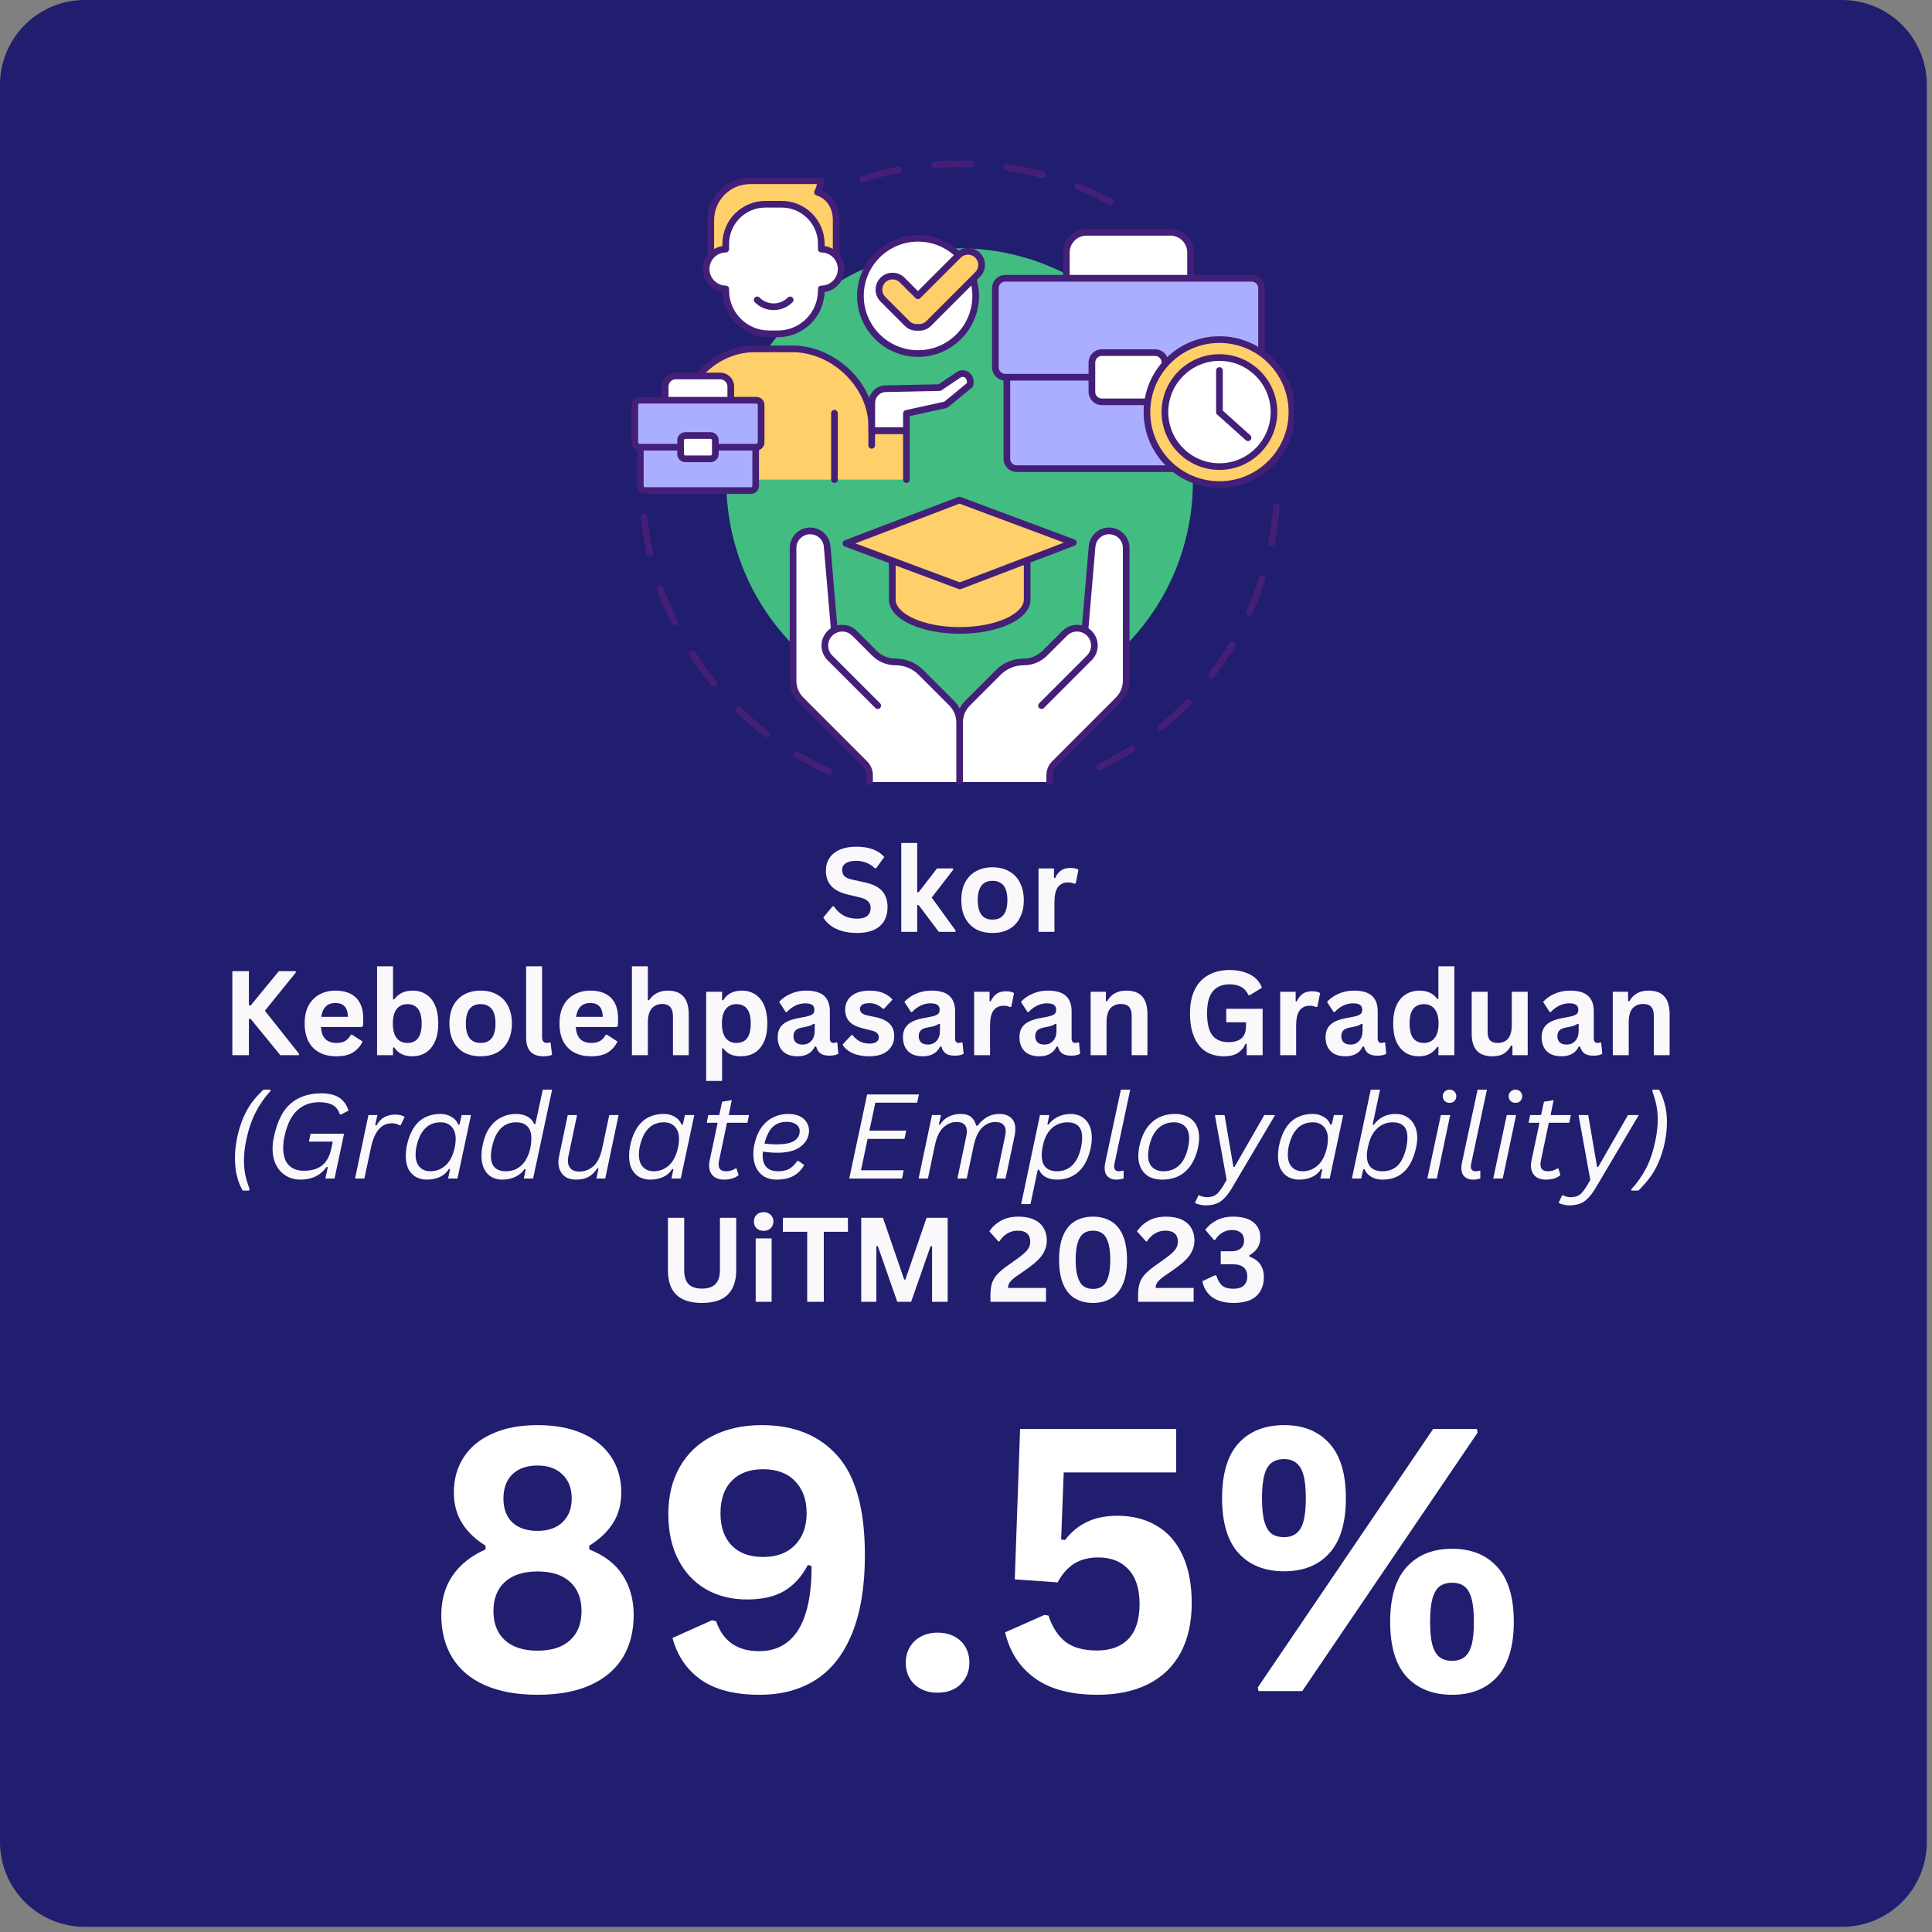 <svg xmlns="http://www.w3.org/2000/svg" xmlns:xlink="http://www.w3.org/1999/xlink" width="250" zoomAndPan="magnify" viewBox="0 0 187.5 187.5" height="250" preserveAspectRatio="xMidYMid meet" version="1.0"><rect x="0" y="0" width="187.5" height="187.5" fill="#808080" stroke="none"/><defs><g/><clipPath id="2f5de9f0a1"><path d="M 0 0 L 187 0 L 187 187 L 0 187 Z M 0 0 " clip-rule="nonzero"/></clipPath><clipPath id="136052bda4"><path d="M 8.227 0 L 178.773 0 C 180.957 0 183.047 0.867 184.59 2.41 C 186.133 3.953 187 6.047 187 8.227 L 187 178.773 C 187 180.957 186.133 183.047 184.59 184.59 C 183.047 186.133 180.957 187 178.773 187 L 8.227 187 C 6.047 187 3.953 186.133 2.41 184.59 C 0.867 183.047 0 180.957 0 178.773 L 0 8.227 C 0 6.047 0.867 3.953 2.41 2.41 C 3.953 0.867 6.047 0 8.227 0 Z M 8.227 0 " clip-rule="nonzero"/></clipPath><clipPath id="ad42e0cd1a"><path d="M 83 15.578 L 109 15.578 L 109 20 L 83 20 Z M 83 15.578 " clip-rule="nonzero"/></clipPath><clipPath id="9337f7c469"><path d="M 61.281 43 L 74 43 L 74 48 L 61.281 48 Z M 61.281 43 " clip-rule="nonzero"/></clipPath><clipPath id="9c7ab53ce3"><path d="M 61.281 38 L 74 38 L 74 44 L 61.281 44 Z M 61.281 38 " clip-rule="nonzero"/></clipPath><clipPath id="26a7d0932e"><path d="M 61.281 38 L 75 38 L 75 44 L 61.281 44 Z M 61.281 38 " clip-rule="nonzero"/></clipPath><clipPath id="431ee8fe65"><path d="M 111 32 L 125.609 32 L 125.609 48 L 111 48 Z M 111 32 " clip-rule="nonzero"/></clipPath><clipPath id="7e1157d93a"><path d="M 110 32 L 125.609 32 L 125.609 48 L 110 48 Z M 110 32 " clip-rule="nonzero"/></clipPath><clipPath id="b199dcf996"><path d="M 76 51 L 110 51 L 110 76.164 L 76 76.164 Z M 76 51 " clip-rule="nonzero"/></clipPath></defs><g clip-path="url(#2f5de9f0a1)"><g clip-path="url(#136052bda4)"><path fill="#211d6f" d="M 0 0 L 187 0 L 187 187 L 0 187 Z M 0 0 " fill-opacity="1" fill-rule="nonzero"/></g></g><path fill="#441f78" d="M 106.73 74.75 C 106.609 74.75 106.496 74.684 106.438 74.566 C 106.359 74.406 106.426 74.215 106.586 74.137 C 107.629 73.621 108.656 73.039 109.637 72.406 C 109.789 72.312 109.988 72.355 110.086 72.504 C 110.18 72.656 110.137 72.855 109.988 72.953 C 108.988 73.598 107.938 74.191 106.871 74.715 C 106.824 74.738 106.777 74.75 106.73 74.75 Z M 112.676 70.914 C 112.586 70.914 112.492 70.875 112.426 70.797 C 112.312 70.66 112.336 70.457 112.473 70.344 C 113.375 69.602 114.242 68.805 115.051 67.965 C 115.176 67.836 115.383 67.836 115.512 67.957 C 115.637 68.082 115.641 68.289 115.516 68.414 C 114.688 69.27 113.801 70.086 112.883 70.844 C 112.824 70.891 112.75 70.914 112.676 70.914 Z M 117.602 65.832 C 117.531 65.832 117.465 65.809 117.406 65.766 C 117.262 65.656 117.234 65.453 117.344 65.312 C 118.055 64.387 118.719 63.41 119.32 62.41 C 119.41 62.258 119.609 62.207 119.762 62.301 C 119.918 62.391 119.965 62.59 119.875 62.742 C 119.262 63.762 118.582 64.762 117.859 65.703 C 117.793 65.789 117.699 65.832 117.602 65.832 Z M 121.242 59.762 C 121.195 59.762 121.152 59.75 121.109 59.73 C 120.945 59.656 120.875 59.465 120.945 59.305 C 121.43 58.242 121.852 57.137 122.207 56.027 C 122.262 55.859 122.441 55.766 122.613 55.82 C 122.781 55.871 122.875 56.055 122.82 56.227 C 122.461 57.359 122.027 58.484 121.535 59.57 C 121.484 59.688 121.363 59.762 121.242 59.762 Z M 123.395 53.016 C 123.375 53.016 123.355 53.012 123.332 53.008 C 123.156 52.977 123.043 52.805 123.078 52.629 C 123.301 51.488 123.461 50.32 123.551 49.152 C 123.566 48.977 123.723 48.844 123.898 48.855 C 124.078 48.871 124.211 49.027 124.195 49.203 C 124.102 50.395 123.941 51.586 123.711 52.754 C 123.684 52.906 123.547 53.016 123.395 53.016 Z M 123.395 53.016 " fill-opacity="1" fill-rule="nonzero"/><g clip-path="url(#ad42e0cd1a)"><path fill="#441f78" d="M 107.789 19.926 C 107.738 19.926 107.684 19.91 107.637 19.887 C 106.609 19.332 105.543 18.828 104.461 18.395 C 104.293 18.328 104.215 18.141 104.281 17.977 C 104.348 17.809 104.535 17.73 104.699 17.797 C 105.805 18.238 106.895 18.75 107.945 19.316 C 108.102 19.402 108.16 19.598 108.074 19.754 C 108.016 19.863 107.906 19.926 107.789 19.926 Z M 83.727 17.684 C 83.59 17.684 83.461 17.598 83.418 17.461 C 83.363 17.289 83.457 17.105 83.629 17.055 C 84.762 16.691 85.93 16.391 87.098 16.16 C 87.273 16.125 87.441 16.242 87.477 16.418 C 87.512 16.59 87.398 16.762 87.223 16.797 C 86.078 17.02 84.934 17.312 83.824 17.668 C 83.793 17.68 83.758 17.684 83.727 17.684 Z M 101.219 17.297 C 101.191 17.297 101.16 17.293 101.133 17.285 C 100.008 16.98 98.852 16.738 97.699 16.562 C 97.523 16.539 97.402 16.371 97.426 16.195 C 97.453 16.02 97.617 15.898 97.797 15.926 C 98.973 16.102 100.152 16.348 101.301 16.66 C 101.473 16.707 101.578 16.883 101.531 17.055 C 101.492 17.199 101.359 17.297 101.219 17.297 Z M 90.672 16.32 C 90.504 16.32 90.363 16.191 90.348 16.023 C 90.336 15.844 90.469 15.688 90.648 15.676 C 91.469 15.609 92.305 15.578 93.129 15.578 C 93.496 15.578 93.863 15.582 94.227 15.598 C 94.406 15.602 94.547 15.754 94.539 15.93 C 94.535 16.109 94.383 16.25 94.207 16.242 C 93.848 16.23 93.488 16.223 93.129 16.223 C 92.32 16.223 91.5 16.258 90.699 16.32 C 90.688 16.32 90.68 16.32 90.672 16.32 Z M 90.672 16.32 " fill-opacity="1" fill-rule="nonzero"/></g><path fill="#441f78" d="M 80.457 75.184 C 80.41 75.184 80.367 75.176 80.324 75.156 C 79.238 74.664 78.172 74.109 77.148 73.496 C 76.996 73.402 76.945 73.203 77.035 73.051 C 77.129 72.898 77.328 72.848 77.48 72.941 C 78.48 73.539 79.527 74.086 80.59 74.566 C 80.75 74.641 80.824 74.832 80.75 74.992 C 80.695 75.113 80.578 75.184 80.457 75.184 Z M 74.383 71.547 C 74.312 71.547 74.242 71.527 74.184 71.48 C 73.242 70.758 72.328 69.973 71.473 69.145 C 71.344 69.02 71.34 68.812 71.465 68.688 C 71.59 68.559 71.793 68.555 71.922 68.68 C 72.762 69.488 73.652 70.258 74.578 70.969 C 74.719 71.078 74.746 71.281 74.637 71.422 C 74.574 71.504 74.48 71.547 74.383 71.547 Z M 69.293 66.629 C 69.199 66.629 69.105 66.59 69.043 66.512 C 68.285 65.59 67.578 64.617 66.93 63.617 C 66.836 63.469 66.879 63.266 67.027 63.172 C 67.18 63.074 67.379 63.117 67.477 63.266 C 68.105 64.246 68.801 65.199 69.543 66.102 C 69.656 66.238 69.637 66.441 69.5 66.555 C 69.438 66.605 69.367 66.629 69.293 66.629 Z M 65.457 60.684 C 65.336 60.684 65.223 60.617 65.164 60.504 C 64.637 59.434 64.168 58.324 63.77 57.203 C 63.711 57.035 63.797 56.852 63.965 56.793 C 64.133 56.73 64.32 56.82 64.379 56.988 C 64.77 58.086 65.23 59.172 65.746 60.215 C 65.824 60.375 65.758 60.57 65.598 60.648 C 65.551 60.672 65.504 60.684 65.457 60.684 Z M 63.078 54.02 C 62.934 54.02 62.801 53.918 62.766 53.77 C 62.496 52.609 62.297 51.422 62.164 50.238 C 62.145 50.059 62.27 49.898 62.449 49.879 C 62.625 49.859 62.785 49.988 62.805 50.164 C 62.938 51.324 63.133 52.488 63.395 53.621 C 63.438 53.797 63.328 53.969 63.152 54.012 C 63.129 54.016 63.105 54.02 63.078 54.02 Z M 63.078 54.02 " fill-opacity="1" fill-rule="nonzero"/><path fill="#42bc81" d="M 115.773 46.738 C 115.773 47.48 115.734 48.219 115.664 48.957 C 115.59 49.695 115.48 50.43 115.336 51.156 C 115.191 51.883 115.012 52.602 114.797 53.312 C 114.582 54.02 114.332 54.719 114.051 55.402 C 113.766 56.09 113.449 56.758 113.098 57.414 C 112.75 58.066 112.367 58.703 111.957 59.316 C 111.543 59.934 111.102 60.531 110.633 61.102 C 110.164 61.676 109.664 62.227 109.141 62.75 C 108.617 63.273 108.066 63.77 107.496 64.242 C 106.922 64.711 106.328 65.152 105.711 65.566 C 105.094 65.977 104.457 66.359 103.805 66.707 C 103.148 67.059 102.48 67.375 101.797 67.656 C 101.109 67.941 100.414 68.191 99.703 68.406 C 98.992 68.621 98.273 68.801 97.547 68.945 C 96.82 69.09 96.086 69.199 95.352 69.273 C 94.613 69.344 93.871 69.383 93.129 69.383 C 92.391 69.383 91.648 69.344 90.91 69.273 C 90.172 69.199 89.441 69.09 88.715 68.945 C 87.984 68.801 87.27 68.621 86.559 68.406 C 85.848 68.191 85.152 67.941 84.465 67.656 C 83.781 67.375 83.109 67.059 82.457 66.707 C 81.805 66.359 81.168 65.977 80.551 65.566 C 79.934 65.152 79.34 64.711 78.766 64.242 C 78.195 63.77 77.645 63.273 77.121 62.75 C 76.598 62.227 76.098 61.676 75.629 61.102 C 75.156 60.531 74.715 59.934 74.305 59.316 C 73.891 58.703 73.512 58.066 73.164 57.414 C 72.812 56.758 72.496 56.09 72.211 55.402 C 71.93 54.719 71.68 54.02 71.465 53.312 C 71.25 52.602 71.066 51.883 70.922 51.156 C 70.777 50.43 70.672 49.695 70.598 48.957 C 70.523 48.219 70.488 47.48 70.488 46.738 C 70.488 45.996 70.523 45.258 70.598 44.52 C 70.672 43.781 70.777 43.051 70.922 42.32 C 71.066 41.594 71.25 40.875 71.465 40.168 C 71.68 39.457 71.93 38.758 72.211 38.074 C 72.496 37.391 72.812 36.719 73.164 36.066 C 73.512 35.41 73.891 34.777 74.305 34.16 C 74.715 33.543 75.156 32.949 75.629 32.375 C 76.098 31.801 76.598 31.254 77.121 30.73 C 77.645 30.203 78.195 29.707 78.766 29.238 C 79.34 28.766 79.934 28.324 80.551 27.914 C 81.168 27.5 81.805 27.121 82.457 26.77 C 83.109 26.422 83.781 26.105 84.465 25.82 C 85.152 25.535 85.848 25.289 86.559 25.07 C 87.27 24.855 87.984 24.676 88.715 24.531 C 89.441 24.387 90.172 24.277 90.91 24.207 C 91.648 24.133 92.391 24.098 93.129 24.098 C 93.871 24.098 94.613 24.133 95.352 24.207 C 96.086 24.277 96.82 24.387 97.547 24.531 C 98.273 24.676 98.992 24.855 99.703 25.07 C 100.414 25.289 101.109 25.535 101.797 25.82 C 102.48 26.105 103.148 26.422 103.805 26.77 C 104.457 27.121 105.094 27.5 105.711 27.914 C 106.328 28.324 106.922 28.766 107.496 29.238 C 108.066 29.707 108.617 30.203 109.141 30.73 C 109.664 31.254 110.164 31.801 110.633 32.375 C 111.102 32.949 111.543 33.543 111.957 34.16 C 112.367 34.777 112.75 35.41 113.098 36.066 C 113.449 36.719 113.766 37.391 114.051 38.074 C 114.332 38.758 114.582 39.457 114.797 40.168 C 115.012 40.875 115.191 41.594 115.336 42.32 C 115.48 43.051 115.59 43.781 115.664 44.52 C 115.734 45.258 115.773 45.996 115.773 46.738 Z M 115.773 46.738 " fill-opacity="1" fill-rule="nonzero"/><path fill="#ffcf6a" d="M 65.988 46.547 L 65.973 41.383 C 65.973 37.449 69.113 34.016 73.004 33.859 L 77.16 33.859 C 81.051 34.016 84.605 37.449 84.605 41.383 L 84.602 41.789 L 84.598 43.219 L 84.605 41.789 L 87.965 41.789 L 87.965 46.547 Z M 65.988 46.547 " fill-opacity="1" fill-rule="nonzero"/><path fill="#441f78" d="M 87.965 46.871 C 87.789 46.871 87.645 46.727 87.645 46.547 L 87.645 42.113 L 84.926 42.113 L 84.922 43.219 C 84.918 43.398 84.773 43.543 84.598 43.543 C 84.598 43.543 84.594 43.543 84.594 43.543 C 84.418 43.539 84.273 43.395 84.273 43.219 L 84.273 43.215 L 84.281 41.379 C 84.281 37.703 80.949 34.34 77.152 34.184 L 73.012 34.184 C 69.309 34.336 66.293 37.562 66.293 41.383 L 66.312 46.547 C 66.312 46.727 66.168 46.871 65.988 46.871 C 65.809 46.871 65.664 46.727 65.664 46.547 L 65.648 41.383 C 65.648 40.379 65.84 39.391 66.223 38.449 C 66.594 37.535 67.121 36.707 67.793 35.984 C 69.184 34.484 71.031 33.613 72.992 33.535 C 72.996 33.535 73 33.535 73.004 33.535 L 77.16 33.535 C 77.164 33.535 77.168 33.535 77.172 33.535 C 79.125 33.613 81.094 34.504 82.57 35.977 C 83.301 36.703 83.879 37.531 84.285 38.438 C 84.711 39.391 84.93 40.379 84.93 41.383 L 84.926 41.465 L 87.965 41.465 C 88.145 41.465 88.289 41.609 88.289 41.789 L 88.289 46.547 C 88.289 46.727 88.145 46.871 87.965 46.871 Z M 87.965 46.871 " fill-opacity="1" fill-rule="nonzero"/><path fill="#ffffff" d="M 94.141 37.344 L 91.922 39.176 C 91.812 39.273 91.672 39.328 91.527 39.34 L 87.965 40.121 L 87.965 41.789 L 84.605 41.789 L 84.605 39.113 C 84.605 38.359 85.199 37.742 85.938 37.727 L 91.191 37.613 L 93.027 36.375 C 93.535 36.035 94.316 36.422 94.141 37.344 Z M 94.141 37.344 " fill-opacity="1" fill-rule="nonzero"/><path fill="#441f78" d="M 87.965 42.113 L 84.605 42.113 C 84.426 42.113 84.281 41.969 84.281 41.789 L 84.281 39.113 C 84.281 38.664 84.453 38.238 84.762 37.918 C 85.07 37.594 85.488 37.41 85.934 37.402 L 91.09 37.293 L 92.848 36.109 C 93.195 35.875 93.645 35.871 93.996 36.102 C 94.391 36.363 94.562 36.852 94.457 37.406 C 94.445 37.48 94.406 37.547 94.348 37.594 L 92.129 39.426 C 91.973 39.559 91.781 39.637 91.578 39.66 L 88.289 40.383 L 88.289 41.789 C 88.289 41.969 88.145 42.113 87.965 42.113 Z M 84.93 41.465 L 87.645 41.465 L 87.645 40.121 C 87.645 39.969 87.75 39.836 87.898 39.805 L 91.457 39.023 C 91.473 39.02 91.488 39.02 91.5 39.016 C 91.582 39.012 91.656 38.98 91.715 38.93 L 93.84 37.176 C 93.859 36.934 93.789 36.742 93.641 36.641 C 93.508 36.555 93.34 36.559 93.211 36.645 L 91.371 37.883 C 91.32 37.918 91.262 37.938 91.199 37.938 L 85.945 38.047 C 85.383 38.059 84.93 38.539 84.93 39.113 Z M 94.141 37.344 Z M 94.141 37.344 " fill-opacity="1" fill-rule="nonzero"/><path fill="#ffcf6a" d="M 79.34 18.66 L 79.336 18.66 C 79.523 18.328 79.629 17.949 79.629 17.543 L 72.801 17.543 C 70.691 17.543 68.98 19.254 68.98 21.363 L 68.98 24.867 L 74.094 24.918 C 73.656 24.09 73.504 23.113 73.668 22.191 C 73.832 21.27 74.113 20.449 74.812 19.824 L 75.289 19.824 L 77.875 23.137 L 79.629 25.215 L 81.152 24.832 L 81.152 21.352 C 81.152 19.957 80.367 18.984 79.34 18.66 Z M 79.34 18.66 " fill-opacity="1" fill-rule="nonzero"/><path fill="#441f78" d="M 79.629 25.539 C 79.535 25.539 79.445 25.5 79.383 25.426 L 77.629 23.344 C 77.625 23.344 77.625 23.34 77.621 23.336 L 75.133 20.148 L 74.941 20.148 C 74.449 20.625 74.164 21.262 73.984 22.25 C 73.832 23.105 73.973 24 74.379 24.77 C 74.434 24.867 74.43 24.988 74.371 25.086 C 74.309 25.184 74.203 25.242 74.09 25.242 L 68.977 25.191 C 68.801 25.191 68.656 25.047 68.656 24.867 L 68.656 21.363 C 68.656 19.078 70.516 17.219 72.801 17.219 L 79.629 17.219 C 79.809 17.219 79.953 17.363 79.953 17.543 C 79.953 17.863 79.895 18.184 79.777 18.484 C 80.223 18.688 80.605 19.008 80.895 19.418 C 81.273 19.953 81.477 20.621 81.477 21.352 L 81.477 24.832 C 81.477 24.98 81.375 25.109 81.23 25.145 L 79.711 25.531 C 79.684 25.535 79.656 25.539 79.629 25.539 Z M 78.125 22.934 L 79.746 24.852 L 80.828 24.578 L 80.828 21.352 C 80.828 20.195 80.227 19.285 79.258 18.973 C 79.18 18.953 79.109 18.902 79.062 18.832 C 79 18.73 78.996 18.605 79.055 18.5 C 79.168 18.305 79.242 18.09 79.281 17.867 L 72.801 17.867 C 70.871 17.867 69.305 19.434 69.305 21.363 L 69.305 24.547 L 73.59 24.59 C 73.285 23.812 73.203 22.957 73.348 22.133 C 73.5 21.289 73.766 20.328 74.598 19.586 C 74.656 19.531 74.734 19.5 74.812 19.5 L 75.289 19.5 C 75.391 19.5 75.484 19.547 75.547 19.625 Z M 78.125 22.934 " fill-opacity="1" fill-rule="nonzero"/><path fill="#ffffff" d="M 79.703 24.18 L 79.703 23.664 C 79.703 21.543 77.984 19.82 75.863 19.82 L 74.277 19.82 C 72.152 19.82 70.434 21.543 70.434 23.664 L 70.434 24.18 C 69.379 24.195 68.527 25.051 68.527 26.109 C 68.527 27.168 69.379 28.027 70.434 28.039 L 70.434 28.199 C 70.434 30.52 72.312 32.398 74.633 32.398 L 75.504 32.398 C 77.824 32.398 79.703 30.52 79.703 28.199 L 79.703 28.043 C 80.773 28.043 81.637 27.176 81.637 26.109 C 81.637 25.043 80.773 24.18 79.703 24.18 Z M 79.703 24.18 " fill-opacity="1" fill-rule="nonzero"/><path fill="#441f78" d="M 75.504 32.723 L 74.633 32.723 C 72.184 32.723 70.188 30.766 70.113 28.336 C 69.637 28.266 69.199 28.043 68.855 27.695 C 68.438 27.27 68.203 26.707 68.203 26.109 C 68.203 25.512 68.438 24.949 68.855 24.527 C 69.199 24.18 69.637 23.957 70.109 23.883 L 70.109 23.664 C 70.109 21.367 71.98 19.5 74.277 19.5 L 75.863 19.5 C 78.16 19.5 80.027 21.367 80.027 23.664 L 80.027 23.879 C 81.117 24.035 81.961 24.977 81.961 26.109 C 81.961 27.246 81.117 28.188 80.027 28.344 C 79.949 30.77 77.949 32.723 75.504 32.723 Z M 74.277 20.145 C 72.336 20.145 70.758 21.727 70.758 23.664 L 70.758 24.18 C 70.758 24.355 70.613 24.5 70.438 24.504 C 69.562 24.516 68.852 25.234 68.852 26.109 C 68.852 26.984 69.562 27.703 70.438 27.719 C 70.613 27.719 70.758 27.863 70.758 28.039 L 70.758 28.199 C 70.758 30.336 72.496 32.074 74.633 32.074 L 75.504 32.074 C 77.641 32.074 79.383 30.336 79.383 28.199 L 79.383 28.043 C 79.383 27.863 79.527 27.719 79.703 27.719 C 80.59 27.719 81.312 26.996 81.312 26.109 C 81.312 25.223 80.59 24.5 79.703 24.5 C 79.527 24.5 79.383 24.355 79.383 24.18 L 79.383 23.664 C 79.383 21.727 77.801 20.145 75.863 20.145 Z M 74.277 20.145 " fill-opacity="1" fill-rule="nonzero"/><path fill="#441f78" d="M 75.082 30.094 C 74.391 30.094 73.738 29.824 73.25 29.332 C 73.125 29.207 73.125 29.004 73.25 28.875 C 73.379 28.75 73.582 28.75 73.707 28.875 C 74.074 29.242 74.562 29.445 75.082 29.445 C 75.602 29.445 76.09 29.242 76.457 28.875 C 76.582 28.75 76.789 28.75 76.914 28.875 C 77.039 29.004 77.039 29.207 76.914 29.332 C 76.426 29.824 75.773 30.094 75.082 30.094 Z M 75.082 30.094 " fill-opacity="1" fill-rule="nonzero"/><path fill="#441f78" d="M 80.984 46.871 C 80.809 46.871 80.66 46.727 80.66 46.547 L 80.66 40.102 C 80.66 39.926 80.809 39.781 80.984 39.781 C 81.164 39.781 81.309 39.926 81.309 40.102 L 81.309 46.547 C 81.309 46.727 81.164 46.871 80.984 46.871 Z M 80.984 46.871 " fill-opacity="1" fill-rule="nonzero"/><path fill="#441f78" d="M 69.18 46.871 C 69 46.871 68.855 46.727 68.855 46.547 L 68.855 40.102 C 68.855 39.926 69 39.781 69.18 39.781 C 69.359 39.781 69.504 39.926 69.504 40.102 L 69.504 46.547 C 69.504 46.727 69.359 46.871 69.18 46.871 Z M 69.18 46.871 " fill-opacity="1" fill-rule="nonzero"/><path fill="#ffffff" d="M 94.688 28.719 C 94.688 29.086 94.652 29.449 94.582 29.809 C 94.512 30.172 94.402 30.52 94.262 30.859 C 94.121 31.199 93.949 31.52 93.746 31.824 C 93.543 32.133 93.312 32.414 93.051 32.672 C 92.793 32.934 92.508 33.164 92.203 33.367 C 91.898 33.574 91.578 33.746 91.238 33.887 C 90.898 34.027 90.547 34.133 90.188 34.203 C 89.828 34.277 89.465 34.312 89.098 34.312 C 88.73 34.312 88.367 34.277 88.008 34.203 C 87.645 34.133 87.297 34.027 86.957 33.887 C 86.617 33.746 86.297 33.574 85.988 33.367 C 85.684 33.164 85.402 32.934 85.145 32.672 C 84.883 32.414 84.652 32.133 84.445 31.824 C 84.242 31.52 84.07 31.199 83.93 30.859 C 83.789 30.52 83.684 30.172 83.613 29.809 C 83.539 29.449 83.504 29.086 83.504 28.719 C 83.504 28.352 83.539 27.988 83.613 27.629 C 83.684 27.27 83.789 26.918 83.93 26.578 C 84.07 26.238 84.242 25.918 84.445 25.613 C 84.652 25.309 84.883 25.023 85.145 24.766 C 85.402 24.504 85.684 24.273 85.988 24.07 C 86.297 23.867 86.617 23.691 86.957 23.551 C 87.297 23.41 87.645 23.305 88.008 23.234 C 88.367 23.164 88.73 23.125 89.098 23.125 C 89.465 23.125 89.828 23.164 90.188 23.234 C 90.547 23.305 90.898 23.41 91.238 23.551 C 91.578 23.691 91.898 23.867 92.203 24.07 C 92.508 24.273 92.793 24.504 93.051 24.766 C 93.312 25.023 93.543 25.309 93.746 25.613 C 93.949 25.918 94.121 26.238 94.262 26.578 C 94.402 26.918 94.512 27.27 94.582 27.629 C 94.652 27.988 94.688 28.352 94.688 28.719 Z M 94.688 28.719 " fill-opacity="1" fill-rule="nonzero"/><path fill="#441f78" d="M 89.098 34.637 C 85.836 34.637 83.18 31.98 83.18 28.719 C 83.18 25.457 85.836 22.805 89.098 22.805 C 92.359 22.805 95.012 25.457 95.012 28.719 C 95.012 31.98 92.359 34.637 89.098 34.637 Z M 89.098 23.449 C 86.191 23.449 83.828 25.812 83.828 28.719 C 83.828 31.625 86.191 33.988 89.098 33.988 C 92.004 33.988 94.367 31.625 94.367 28.719 C 94.367 25.812 92.004 23.449 89.098 23.449 Z M 89.098 23.449 " fill-opacity="1" fill-rule="nonzero"/><path fill="#ffcf6a" d="M 94.879 24.777 C 94.363 24.262 93.527 24.262 93.012 24.777 L 89.082 28.707 L 87.555 27.176 C 87.039 26.66 86.203 26.66 85.688 27.176 C 85.172 27.691 85.172 28.527 85.688 29.043 L 88.039 31.395 C 88.324 31.68 88.711 31.801 89.082 31.77 C 89.457 31.801 89.844 31.68 90.129 31.395 L 94.879 26.645 C 95.395 26.129 95.395 25.293 94.879 24.777 Z M 94.879 24.777 " fill-opacity="1" fill-rule="nonzero"/><path fill="#441f78" d="M 88.969 32.098 C 88.531 32.098 88.117 31.93 87.809 31.621 L 85.461 29.273 C 85.148 28.961 84.977 28.551 84.977 28.109 C 84.977 27.672 85.148 27.258 85.461 26.949 C 85.77 26.637 86.184 26.469 86.621 26.469 C 87.062 26.469 87.473 26.637 87.785 26.949 L 89.082 28.25 L 92.785 24.547 C 93.426 23.906 94.469 23.906 95.109 24.547 C 95.75 25.188 95.75 26.23 95.109 26.871 L 90.359 31.621 C 90.023 31.957 89.562 32.125 89.082 32.094 C 89.047 32.098 89.008 32.098 88.969 32.098 Z M 86.621 27.113 C 86.355 27.113 86.105 27.219 85.918 27.406 C 85.73 27.594 85.625 27.844 85.625 28.109 C 85.625 28.375 85.73 28.625 85.918 28.816 L 88.266 31.164 C 88.473 31.371 88.758 31.473 89.055 31.449 C 89.074 31.445 89.094 31.445 89.109 31.449 C 89.406 31.473 89.695 31.371 89.898 31.164 L 94.648 26.414 C 95.039 26.027 95.039 25.395 94.648 25.008 C 94.262 24.617 93.629 24.617 93.242 25.008 L 89.312 28.934 C 89.188 29.062 88.98 29.062 88.855 28.934 L 87.324 27.406 C 87.137 27.219 86.887 27.113 86.621 27.113 Z M 86.621 27.113 " fill-opacity="1" fill-rule="nonzero"/><path fill="#abaeff" d="M 62.141 43.398 L 62.141 47.152 C 62.141 47.406 62.344 47.609 62.598 47.609 L 72.879 47.609 C 73.133 47.609 73.336 47.406 73.336 47.152 L 73.336 43.398 Z M 62.141 43.398 " fill-opacity="1" fill-rule="nonzero"/><g clip-path="url(#9337f7c469)"><path fill="#441f78" d="M 72.879 47.934 L 62.598 47.934 C 62.168 47.934 61.816 47.582 61.816 47.152 L 61.816 43.398 C 61.816 43.219 61.961 43.074 62.141 43.074 C 62.316 43.074 62.465 43.219 62.465 43.398 L 62.465 47.152 C 62.465 47.227 62.523 47.285 62.598 47.285 L 72.879 47.285 C 72.953 47.285 73.016 47.227 73.016 47.152 L 73.016 43.398 C 73.016 43.219 73.16 43.074 73.336 43.074 C 73.516 43.074 73.66 43.219 73.66 43.398 L 73.66 47.152 C 73.66 47.582 73.309 47.934 72.879 47.934 Z M 72.879 47.934 " fill-opacity="1" fill-rule="nonzero"/></g><path fill="#ffffff" d="M 70.922 38.84 L 70.922 37.52 C 70.922 36.949 70.461 36.488 69.891 36.488 L 65.586 36.488 C 65.016 36.488 64.555 36.949 64.555 37.52 L 64.555 38.84 Z M 70.922 38.84 " fill-opacity="1" fill-rule="nonzero"/><path fill="#441f78" d="M 70.922 39.164 C 70.742 39.164 70.598 39.02 70.598 38.84 L 70.598 37.52 C 70.598 37.129 70.281 36.809 69.891 36.809 L 65.586 36.809 C 65.195 36.809 64.879 37.129 64.879 37.52 L 64.879 38.84 C 64.879 39.02 64.734 39.164 64.555 39.164 C 64.375 39.164 64.23 39.02 64.23 38.84 L 64.23 37.52 C 64.23 36.77 64.84 36.164 65.586 36.164 L 69.891 36.164 C 70.637 36.164 71.246 36.77 71.246 37.52 L 71.246 38.84 C 71.246 39.02 71.102 39.164 70.922 39.164 Z M 70.922 39.164 " fill-opacity="1" fill-rule="nonzero"/><g clip-path="url(#9c7ab53ce3)"><path fill="#abaeff" d="M 69.422 43.398 L 73.406 43.398 C 73.66 43.398 73.867 43.191 73.867 42.941 L 73.867 39.301 C 73.867 39.047 73.66 38.84 73.406 38.84 L 62.07 38.84 C 61.816 38.84 61.609 39.047 61.609 39.301 L 61.609 42.941 C 61.609 43.191 61.816 43.398 62.07 43.398 Z M 69.422 43.398 " fill-opacity="1" fill-rule="nonzero"/></g><g clip-path="url(#26a7d0932e)"><path fill="#441f78" d="M 73.406 43.723 L 69.422 43.723 C 69.242 43.723 69.098 43.578 69.098 43.398 C 69.098 43.219 69.242 43.074 69.422 43.074 L 73.406 43.074 C 73.484 43.074 73.543 43.016 73.543 42.941 L 73.543 39.301 C 73.543 39.227 73.484 39.164 73.406 39.164 L 62.07 39.164 C 61.996 39.164 61.934 39.227 61.934 39.301 L 61.934 42.941 C 61.934 43.016 61.996 43.074 62.07 43.074 L 66.055 43.074 C 66.234 43.074 66.379 43.219 66.379 43.398 C 66.379 43.578 66.234 43.723 66.055 43.723 L 62.07 43.723 C 61.637 43.723 61.285 43.371 61.285 42.941 L 61.285 39.301 C 61.285 38.867 61.637 38.52 62.07 38.52 L 73.406 38.52 C 73.84 38.52 74.191 38.867 74.191 39.301 L 74.191 42.941 C 74.191 43.371 73.84 43.723 73.406 43.723 Z M 73.406 43.723 " fill-opacity="1" fill-rule="nonzero"/></g><path fill="#ffffff" d="M 66.516 44.531 L 68.961 44.531 C 69.215 44.531 69.422 44.328 69.422 44.074 L 69.422 42.723 C 69.422 42.469 69.215 42.266 68.961 42.266 L 66.516 42.266 C 66.262 42.266 66.055 42.469 66.055 42.723 L 66.055 44.074 C 66.055 44.328 66.262 44.531 66.516 44.531 Z M 66.516 44.531 " fill-opacity="1" fill-rule="nonzero"/><path fill="#441f78" d="M 68.961 44.855 L 66.516 44.855 C 66.082 44.855 65.73 44.504 65.73 44.074 L 65.73 42.723 C 65.73 42.293 66.082 41.941 66.516 41.941 L 68.961 41.941 C 69.395 41.941 69.746 42.293 69.746 42.723 L 69.746 44.074 C 69.746 44.504 69.395 44.855 68.961 44.855 Z M 66.516 42.59 C 66.441 42.59 66.379 42.648 66.379 42.723 L 66.379 44.074 C 66.379 44.148 66.441 44.207 66.516 44.207 L 68.961 44.207 C 69.035 44.207 69.098 44.148 69.098 44.074 L 69.098 42.723 C 69.098 42.648 69.039 42.59 68.961 42.59 Z M 66.516 42.59 " fill-opacity="1" fill-rule="nonzero"/><path fill="#abaeff" d="M 97.715 36.609 L 97.715 44.52 C 97.715 45.051 98.148 45.484 98.68 45.484 L 120.352 45.484 C 120.883 45.484 121.316 45.051 121.316 44.52 L 121.316 36.609 Z M 97.715 36.609 " fill-opacity="1" fill-rule="nonzero"/><path fill="#441f78" d="M 120.352 45.809 L 98.68 45.809 C 97.969 45.809 97.391 45.23 97.391 44.52 L 97.391 36.609 C 97.391 36.43 97.535 36.285 97.715 36.285 C 97.895 36.285 98.039 36.43 98.039 36.609 L 98.039 44.52 C 98.039 44.875 98.328 45.16 98.68 45.16 L 120.352 45.16 C 120.707 45.16 120.992 44.875 120.992 44.52 L 120.992 36.609 C 120.992 36.43 121.137 36.285 121.316 36.285 C 121.496 36.285 121.641 36.43 121.641 36.609 L 121.641 44.52 C 121.641 45.23 121.062 45.809 120.352 45.809 Z M 120.352 45.809 " fill-opacity="1" fill-rule="nonzero"/><path fill="#ffffff" d="M 115.543 27.004 L 115.543 24.5 C 115.543 23.422 114.668 22.547 113.59 22.547 L 105.445 22.547 C 104.363 22.547 103.488 23.422 103.488 24.5 L 103.488 27.004 Z M 115.543 27.004 " fill-opacity="1" fill-rule="nonzero"/><path fill="#441f78" d="M 115.543 27.328 C 115.363 27.328 115.219 27.184 115.219 27.004 L 115.219 24.5 C 115.219 23.602 114.488 22.871 113.59 22.871 L 105.445 22.871 C 104.543 22.871 103.812 23.602 103.812 24.5 L 103.812 27.004 C 103.812 27.184 103.668 27.328 103.488 27.328 C 103.312 27.328 103.168 27.184 103.168 27.004 L 103.168 24.5 C 103.168 23.246 104.188 22.223 105.445 22.223 L 113.59 22.223 C 114.844 22.223 115.867 23.246 115.867 24.5 L 115.867 27.004 C 115.867 27.184 115.723 27.328 115.543 27.328 Z M 115.543 27.328 " fill-opacity="1" fill-rule="nonzero"/><path fill="#abaeff" d="M 113.062 36.609 L 121.465 36.609 C 122 36.609 122.434 36.176 122.434 35.645 L 122.434 27.973 C 122.434 27.438 122 27.004 121.465 27.004 L 97.566 27.004 C 97.031 27.004 96.602 27.438 96.602 27.973 L 96.602 35.645 C 96.602 36.176 97.031 36.609 97.566 36.609 Z M 113.062 36.609 " fill-opacity="1" fill-rule="nonzero"/><path fill="#441f78" d="M 121.465 36.934 L 113.062 36.934 C 112.883 36.934 112.738 36.789 112.738 36.609 C 112.738 36.43 112.883 36.285 113.062 36.285 L 121.465 36.285 C 121.82 36.285 122.109 35.996 122.109 35.645 L 122.109 27.973 C 122.109 27.617 121.82 27.328 121.465 27.328 L 97.566 27.328 C 97.211 27.328 96.922 27.617 96.922 27.973 L 96.922 35.645 C 96.922 35.996 97.211 36.285 97.566 36.285 L 105.969 36.285 C 106.148 36.285 106.293 36.43 106.293 36.609 C 106.293 36.789 106.148 36.934 105.969 36.934 L 97.566 36.934 C 96.855 36.934 96.277 36.355 96.277 35.645 L 96.277 27.973 C 96.277 27.262 96.855 26.68 97.566 26.68 L 121.465 26.68 C 122.176 26.68 122.754 27.262 122.754 27.973 L 122.754 35.645 C 122.758 36.355 122.176 36.934 121.465 36.934 Z M 121.465 36.934 " fill-opacity="1" fill-rule="nonzero"/><path fill="#ffffff" d="M 106.938 38.996 L 112.098 38.996 C 112.629 38.996 113.062 38.566 113.062 38.031 L 113.062 35.188 C 113.062 34.652 112.629 34.223 112.098 34.223 L 106.938 34.223 C 106.402 34.223 105.969 34.652 105.969 35.188 L 105.969 38.031 C 105.969 38.566 106.402 38.996 106.938 38.996 Z M 106.938 38.996 " fill-opacity="1" fill-rule="nonzero"/><path fill="#441f78" d="M 112.098 39.32 L 106.938 39.32 C 106.227 39.32 105.645 38.742 105.645 38.031 L 105.645 35.188 C 105.645 34.477 106.227 33.898 106.938 33.898 L 112.098 33.898 C 112.809 33.898 113.387 34.477 113.387 35.188 L 113.387 38.031 C 113.387 38.742 112.809 39.32 112.098 39.32 Z M 106.938 34.543 C 106.582 34.543 106.293 34.832 106.293 35.188 L 106.293 38.031 C 106.293 38.387 106.582 38.676 106.938 38.676 L 112.098 38.676 C 112.449 38.676 112.738 38.387 112.738 38.031 L 112.738 35.188 C 112.738 34.832 112.449 34.543 112.098 34.543 Z M 106.938 34.543 " fill-opacity="1" fill-rule="nonzero"/><g clip-path="url(#431ee8fe65)"><path fill="#ffcf6a" d="M 125.379 39.992 C 125.379 40.453 125.336 40.91 125.246 41.363 C 125.156 41.816 125.023 42.258 124.844 42.684 C 124.668 43.113 124.453 43.516 124.195 43.902 C 123.938 44.285 123.648 44.641 123.32 44.969 C 122.992 45.293 122.637 45.586 122.254 45.844 C 121.871 46.098 121.465 46.316 121.039 46.492 C 120.609 46.668 120.172 46.801 119.719 46.895 C 119.266 46.984 118.809 47.027 118.344 47.027 C 117.883 47.027 117.426 46.984 116.973 46.895 C 116.52 46.801 116.078 46.668 115.652 46.492 C 115.227 46.316 114.82 46.098 114.438 45.844 C 114.051 45.586 113.695 45.293 113.371 44.969 C 113.043 44.641 112.75 44.285 112.496 43.902 C 112.238 43.516 112.023 43.113 111.844 42.684 C 111.668 42.258 111.535 41.816 111.445 41.363 C 111.355 40.91 111.309 40.453 111.309 39.992 C 111.309 39.531 111.355 39.074 111.445 38.621 C 111.535 38.168 111.668 37.727 111.844 37.301 C 112.023 36.871 112.238 36.469 112.496 36.082 C 112.75 35.699 113.043 35.344 113.371 35.016 C 113.695 34.691 114.051 34.398 114.438 34.141 C 114.82 33.887 115.227 33.668 115.652 33.492 C 116.078 33.316 116.52 33.184 116.973 33.09 C 117.426 33 117.883 32.957 118.344 32.957 C 118.809 32.957 119.266 33 119.719 33.09 C 120.172 33.184 120.609 33.316 121.039 33.492 C 121.465 33.668 121.871 33.887 122.254 34.141 C 122.637 34.398 122.992 34.691 123.32 35.016 C 123.648 35.344 123.938 35.699 124.195 36.082 C 124.453 36.469 124.668 36.871 124.844 37.301 C 125.023 37.727 125.156 38.168 125.246 38.621 C 125.336 39.074 125.379 39.531 125.379 39.992 Z M 125.379 39.992 " fill-opacity="1" fill-rule="nonzero"/></g><g clip-path="url(#7e1157d93a)"><path fill="#441f78" d="M 118.348 47.352 C 116.383 47.352 114.535 46.586 113.145 45.195 C 111.754 43.805 110.988 41.957 110.988 39.992 C 110.988 38.027 111.754 36.18 113.145 34.789 C 114.535 33.398 116.383 32.633 118.348 32.633 C 120.312 32.633 122.16 33.398 123.551 34.789 C 124.941 36.18 125.707 38.027 125.707 39.992 C 125.707 41.957 124.941 43.805 123.551 45.195 C 122.16 46.586 120.312 47.352 118.348 47.352 Z M 118.348 33.281 C 114.645 33.281 111.633 36.289 111.633 39.992 C 111.633 43.691 114.645 46.703 118.348 46.703 C 122.047 46.703 125.059 43.691 125.059 39.992 C 125.059 36.289 122.047 33.281 118.348 33.281 Z M 118.348 33.281 " fill-opacity="1" fill-rule="nonzero"/></g><path fill="#ffffff" d="M 118.348 45.281 C 115.43 45.281 113.055 42.91 113.055 39.992 C 113.055 37.074 115.43 34.699 118.348 34.699 C 121.266 34.699 123.637 37.074 123.637 39.992 C 123.637 42.91 121.266 45.281 118.348 45.281 Z M 118.348 45.281 " fill-opacity="1" fill-rule="nonzero"/><path fill="#441f78" d="M 118.348 45.605 C 115.25 45.605 112.73 43.086 112.73 39.992 C 112.73 36.895 115.25 34.375 118.348 34.375 C 121.441 34.375 123.961 36.895 123.961 39.992 C 123.961 43.086 121.441 45.605 118.348 45.605 Z M 118.348 35.023 C 115.609 35.023 113.379 37.254 113.379 39.992 C 113.379 42.73 115.609 44.961 118.348 44.961 C 121.086 44.961 123.316 42.73 123.316 39.992 C 123.316 37.254 121.086 35.023 118.348 35.023 Z M 118.348 35.023 " fill-opacity="1" fill-rule="nonzero"/><path fill="#441f78" d="M 121.117 42.805 C 121.043 42.805 120.965 42.777 120.902 42.723 L 118.023 40.137 L 118.023 35.961 C 118.023 35.781 118.168 35.637 118.348 35.637 C 118.527 35.637 118.672 35.781 118.672 35.961 L 118.672 39.848 L 121.336 42.242 C 121.469 42.359 121.477 42.566 121.359 42.699 C 121.297 42.77 121.207 42.805 121.117 42.805 Z M 121.117 42.805 " fill-opacity="1" fill-rule="nonzero"/><path fill="#ffffff" d="M 84.387 75.902 L 84.387 75.234 C 84.387 74.812 84.219 74.41 83.922 74.109 L 77.742 67.934 C 77.246 67.438 76.969 66.762 76.969 66.059 L 76.969 53.18 C 76.969 52.266 77.711 51.523 78.625 51.523 C 79.484 51.523 80.203 52.18 80.277 53.039 L 80.957 60.984 L 80.965 61.152 C 81.598 60.824 82.398 60.926 82.93 61.461 L 84.859 63.387 C 85.406 63.934 86.145 64.242 86.918 64.242 L 86.934 64.242 C 87.848 64.242 88.727 64.605 89.371 65.25 L 92.355 68.234 C 92.852 68.73 93.133 69.406 93.133 70.109 L 93.133 75.902 L 93.133 70.109 C 93.133 69.406 93.41 68.73 93.906 68.234 L 96.891 65.25 C 97.539 64.605 98.414 64.242 99.328 64.242 L 99.344 64.242 C 100.117 64.242 100.859 63.934 101.406 63.387 L 103.332 61.461 C 103.859 60.934 104.648 60.828 105.281 61.145 L 105.309 60.984 L 105.984 53.039 C 106.059 52.18 106.777 51.523 107.637 51.523 C 108.555 51.523 109.297 52.266 109.297 53.18 L 109.297 66.059 C 109.297 66.762 109.016 67.438 108.52 67.934 L 102.34 74.109 C 102.043 74.41 101.875 74.812 101.875 75.234 L 101.875 75.902 Z M 84.387 75.902 " fill-opacity="1" fill-rule="nonzero"/><g clip-path="url(#b199dcf996)"><path fill="#441f78" d="M 101.875 76.223 C 101.699 76.223 101.551 76.078 101.551 75.902 L 101.551 75.234 C 101.551 74.723 101.75 74.242 102.113 73.883 L 108.289 67.703 C 108.73 67.266 108.973 66.68 108.973 66.059 L 108.973 53.18 C 108.973 52.445 108.375 51.848 107.637 51.848 C 106.941 51.848 106.367 52.371 106.309 53.066 L 105.629 61.012 C 105.629 61.02 105.629 61.027 105.625 61.039 L 105.602 61.195 C 105.586 61.297 105.52 61.387 105.43 61.434 C 105.336 61.48 105.23 61.48 105.137 61.434 C 104.609 61.168 103.977 61.273 103.562 61.688 L 101.633 63.617 C 101.023 64.227 100.207 64.566 99.344 64.566 L 99.328 64.566 C 98.496 64.566 97.711 64.891 97.121 65.48 L 94.137 68.465 C 93.695 68.902 93.453 69.488 93.453 70.109 L 93.453 75.902 C 93.453 76.078 93.309 76.223 93.133 76.223 C 92.953 76.223 92.809 76.078 92.809 75.902 L 92.809 70.109 C 92.809 69.488 92.566 68.902 92.125 68.465 L 89.141 65.48 C 88.551 64.891 87.77 64.566 86.934 64.566 L 86.918 64.566 C 86.055 64.566 85.242 64.227 84.629 63.617 L 82.699 61.688 C 82.281 61.266 81.641 61.168 81.113 61.441 C 81.016 61.488 80.898 61.488 80.805 61.434 C 80.707 61.379 80.648 61.281 80.641 61.172 L 80.633 61.008 L 79.953 53.066 C 79.895 52.371 79.324 51.848 78.625 51.848 C 77.891 51.848 77.289 52.445 77.289 53.18 L 77.289 66.059 C 77.289 66.68 77.531 67.266 77.973 67.703 L 84.148 73.883 C 84.512 74.242 84.711 74.723 84.711 75.234 L 84.711 75.902 C 84.711 76.078 84.566 76.223 84.387 76.223 C 84.207 76.223 84.062 76.078 84.062 75.902 L 84.062 75.234 C 84.062 74.895 83.934 74.578 83.691 74.34 L 77.516 68.16 C 76.953 67.602 76.645 66.852 76.645 66.059 L 76.645 53.18 C 76.645 52.086 77.531 51.199 78.625 51.199 C 79.121 51.199 79.598 51.383 79.965 51.719 C 80.332 52.059 80.559 52.516 80.598 53.012 L 81.254 60.699 C 81.93 60.531 82.652 60.723 83.16 61.23 L 85.086 63.16 C 85.578 63.648 86.227 63.918 86.918 63.918 L 86.934 63.918 C 87.941 63.918 88.887 64.309 89.598 65.023 L 92.586 68.008 C 92.809 68.23 92.992 68.484 93.133 68.758 C 93.273 68.484 93.457 68.23 93.68 68.008 L 96.664 65.023 C 97.375 64.309 98.32 63.918 99.328 63.918 L 99.344 63.918 C 100.035 63.918 100.688 63.648 101.176 63.16 L 103.105 61.23 C 103.609 60.723 104.336 60.531 105.008 60.699 L 105.664 53.012 C 105.707 52.516 105.93 52.059 106.297 51.719 C 106.664 51.383 107.141 51.199 107.637 51.199 C 108.73 51.199 109.621 52.086 109.621 53.18 L 109.621 66.059 C 109.621 66.852 109.309 67.602 108.75 68.16 L 102.57 74.34 C 102.332 74.578 102.199 74.895 102.199 75.234 L 102.199 75.902 C 102.199 76.078 102.055 76.223 101.875 76.223 Z M 101.875 76.223 " fill-opacity="1" fill-rule="nonzero"/></g><path fill="#ffffff" d="M 80.965 61.152 C 80.812 61.23 80.672 61.332 80.543 61.461 C 79.887 62.117 79.887 63.184 80.543 63.844 L 85.184 68.48 Z M 80.965 61.152 " fill-opacity="1" fill-rule="nonzero"/><path fill="#441f78" d="M 85.184 68.805 C 85.098 68.805 85.016 68.773 84.953 68.711 L 80.316 64.074 C 79.531 63.289 79.531 62.016 80.316 61.23 C 80.465 61.082 80.633 60.961 80.816 60.863 C 80.977 60.781 81.172 60.844 81.25 61.004 C 81.332 61.164 81.27 61.359 81.113 61.441 C 80.988 61.504 80.875 61.586 80.773 61.688 C 80.516 61.945 80.375 62.289 80.375 62.652 C 80.375 63.016 80.516 63.359 80.773 63.617 L 85.41 68.254 C 85.535 68.379 85.535 68.582 85.41 68.711 C 85.348 68.773 85.266 68.805 85.184 68.805 Z M 85.184 68.805 " fill-opacity="1" fill-rule="nonzero"/><path fill="#ffffff" d="M 105.281 61.145 C 105.438 61.223 105.586 61.328 105.719 61.461 C 106.375 62.117 106.375 63.184 105.719 63.844 L 101.082 68.48 Z M 105.281 61.145 " fill-opacity="1" fill-rule="nonzero"/><path fill="#441f78" d="M 101.082 68.805 C 101 68.805 100.914 68.773 100.852 68.711 C 100.727 68.582 100.727 68.379 100.852 68.254 L 105.488 63.617 C 105.746 63.359 105.887 63.016 105.887 62.652 C 105.887 62.289 105.746 61.945 105.488 61.688 C 105.387 61.582 105.266 61.5 105.137 61.434 C 104.977 61.352 104.914 61.16 104.992 61 C 105.074 60.84 105.266 60.773 105.426 60.855 C 105.617 60.949 105.793 61.078 105.945 61.23 C 106.73 62.016 106.73 63.289 105.945 64.074 L 101.309 68.711 C 101.246 68.773 101.164 68.805 101.082 68.805 Z M 101.082 68.805 " fill-opacity="1" fill-rule="nonzero"/><path fill="#ffcf6a" d="M 99.688 54.414 L 99.688 58.195 C 99.688 59.844 96.754 61.18 93.141 61.18 C 89.527 61.18 86.598 59.844 86.598 58.195 L 86.598 54.43 Z M 99.688 54.414 " fill-opacity="1" fill-rule="nonzero"/><path fill="#441f78" d="M 93.141 61.504 C 91.348 61.504 89.656 61.184 88.379 60.602 C 87.023 59.98 86.273 59.129 86.273 58.195 L 86.273 54.43 C 86.273 54.25 86.418 54.105 86.598 54.105 C 86.777 54.105 86.922 54.25 86.922 54.43 L 86.922 58.195 C 86.922 58.848 87.551 59.512 88.648 60.012 C 89.844 60.559 91.438 60.859 93.141 60.859 C 94.844 60.859 96.441 60.559 97.633 60.012 C 98.73 59.512 99.363 58.848 99.363 58.195 L 99.363 54.414 C 99.363 54.238 99.508 54.094 99.684 54.094 C 99.863 54.094 100.008 54.238 100.008 54.414 L 100.008 58.195 C 100.008 59.129 99.262 59.98 97.902 60.602 C 96.625 61.184 94.934 61.504 93.141 61.504 Z M 93.141 61.504 " fill-opacity="1" fill-rule="nonzero"/><path fill="#ffcf6a" d="M 93.148 56.859 L 82.094 52.738 L 93.113 48.535 L 104.168 52.656 Z M 93.148 56.859 " fill-opacity="1" fill-rule="nonzero"/><path fill="#441f78" d="M 93.148 57.184 C 93.109 57.184 93.07 57.18 93.035 57.164 L 81.98 53.039 C 81.855 52.992 81.77 52.871 81.77 52.738 C 81.77 52.602 81.852 52.484 81.98 52.434 L 93 48.23 C 93.074 48.203 93.152 48.203 93.227 48.23 L 104.281 52.355 C 104.406 52.402 104.492 52.523 104.492 52.656 C 104.492 52.793 104.41 52.91 104.285 52.961 L 93.266 57.164 C 93.227 57.176 93.188 57.184 93.148 57.184 Z M 83.012 52.734 L 93.148 56.516 L 103.254 52.66 L 93.117 48.879 Z M 83.012 52.734 " fill-opacity="1" fill-rule="nonzero"/><g fill="#faf8fa" fill-opacity="1"><g transform="translate(79.574, 90.436)"><g><path d="M 3.609 0.109 C 3.047 0.109 2.539 0.039 2.094 -0.094 C 1.656 -0.227 1.289 -0.41 1 -0.641 C 0.707 -0.867 0.484 -1.117 0.328 -1.391 L 1.219 -2.469 L 1.359 -2.469 C 1.598 -2.102 1.906 -1.812 2.281 -1.594 C 2.664 -1.383 3.109 -1.281 3.609 -1.281 C 4.047 -1.281 4.375 -1.367 4.594 -1.547 C 4.812 -1.734 4.922 -1.984 4.922 -2.297 C 4.922 -2.492 4.883 -2.656 4.812 -2.781 C 4.738 -2.914 4.617 -3.031 4.453 -3.125 C 4.297 -3.219 4.078 -3.297 3.797 -3.359 L 2.75 -3.609 C 2.02 -3.773 1.473 -4.051 1.109 -4.438 C 0.754 -4.82 0.578 -5.328 0.578 -5.953 C 0.578 -6.41 0.691 -6.812 0.922 -7.156 C 1.148 -7.508 1.484 -7.781 1.922 -7.969 C 2.367 -8.164 2.898 -8.266 3.516 -8.266 C 4.141 -8.266 4.676 -8.18 5.125 -8.016 C 5.57 -7.859 5.945 -7.609 6.25 -7.266 L 5.453 -6.172 L 5.328 -6.172 C 5.086 -6.41 4.816 -6.586 4.516 -6.703 C 4.223 -6.828 3.891 -6.891 3.516 -6.891 C 3.066 -6.891 2.727 -6.812 2.5 -6.656 C 2.27 -6.5 2.156 -6.285 2.156 -6.016 C 2.156 -5.754 2.234 -5.547 2.391 -5.391 C 2.555 -5.242 2.836 -5.129 3.234 -5.047 L 4.312 -4.812 C 5.102 -4.645 5.676 -4.363 6.031 -3.969 C 6.383 -3.57 6.562 -3.051 6.562 -2.406 C 6.562 -1.895 6.453 -1.445 6.234 -1.062 C 6.016 -0.688 5.68 -0.395 5.234 -0.188 C 4.797 0.008 4.254 0.109 3.609 0.109 Z M 3.609 0.109 "/></g></g></g><g fill="#faf8fa" fill-opacity="1"><g transform="translate(86.577, 90.436)"><g><path d="M 0.891 0 L 0.891 -8.625 L 2.438 -8.625 L 2.438 -3.844 L 2.578 -3.844 L 4.359 -6.156 L 5.922 -6.156 L 5.922 -6.016 L 3.844 -3.328 L 6.156 -0.141 L 6.156 0 L 4.531 0 L 2.578 -2.594 L 2.438 -2.594 L 2.438 0 Z M 0.891 0 "/></g></g></g><g fill="#faf8fa" fill-opacity="1"><g transform="translate(92.749, 90.436)"><g><path d="M 3.578 0.109 C 2.973 0.109 2.441 -0.008 1.984 -0.25 C 1.535 -0.5 1.18 -0.863 0.922 -1.344 C 0.672 -1.82 0.547 -2.398 0.547 -3.078 C 0.547 -3.754 0.672 -4.332 0.922 -4.812 C 1.18 -5.289 1.535 -5.648 1.984 -5.891 C 2.441 -6.141 2.973 -6.266 3.578 -6.266 C 4.18 -6.266 4.707 -6.141 5.156 -5.891 C 5.613 -5.648 5.969 -5.289 6.219 -4.812 C 6.477 -4.332 6.609 -3.754 6.609 -3.078 C 6.609 -2.398 6.477 -1.82 6.219 -1.344 C 5.969 -0.863 5.613 -0.5 5.156 -0.25 C 4.707 -0.008 4.18 0.109 3.578 0.109 Z M 3.578 -1.188 C 4.535 -1.188 5.016 -1.816 5.016 -3.078 C 5.016 -3.723 4.891 -4.195 4.641 -4.5 C 4.391 -4.801 4.035 -4.953 3.578 -4.953 C 2.617 -4.953 2.141 -4.328 2.141 -3.078 C 2.141 -1.816 2.617 -1.188 3.578 -1.188 Z M 3.578 -1.188 "/></g></g></g><g fill="#faf8fa" fill-opacity="1"><g transform="translate(99.897, 90.436)"><g><path d="M 0.891 0 L 0.891 -6.156 L 2.391 -6.156 L 2.391 -5.234 L 2.5 -5.219 C 2.656 -5.562 2.852 -5.812 3.094 -5.969 C 3.332 -6.125 3.625 -6.203 3.969 -6.203 C 4.32 -6.203 4.586 -6.145 4.766 -6.031 L 4.5 -4.703 L 4.391 -4.672 C 4.285 -4.711 4.188 -4.742 4.094 -4.766 C 4 -4.785 3.891 -4.797 3.766 -4.797 C 3.328 -4.797 2.992 -4.641 2.766 -4.328 C 2.547 -4.023 2.438 -3.539 2.438 -2.875 L 2.438 0 Z M 0.891 0 "/></g></g></g><g fill="#faf8fa" fill-opacity="1"><g transform="translate(104.725, 90.436)"><g/></g></g><g fill="#faf8fa" fill-opacity="1"><g transform="translate(21.486, 102.405)"><g><path d="M 1.062 0 L 1.062 -8.156 L 2.672 -8.156 L 2.672 -4.828 L 2.844 -4.828 L 5.578 -8.156 L 7.219 -8.156 L 7.219 -8.016 L 4.219 -4.312 L 7.531 -0.141 L 7.531 0 L 5.719 0 L 2.844 -3.516 L 2.672 -3.516 L 2.672 0 Z M 1.062 0 "/></g></g></g><g fill="#faf8fa" fill-opacity="1"><g transform="translate(29.019, 102.405)"><g><path d="M 6.078 -2.734 L 2.125 -2.734 C 2.164 -2.191 2.316 -1.797 2.578 -1.547 C 2.836 -1.305 3.191 -1.188 3.641 -1.188 C 3.992 -1.188 4.281 -1.254 4.5 -1.391 C 4.719 -1.523 4.895 -1.723 5.031 -1.984 L 5.156 -1.984 L 6.172 -1.328 C 5.973 -0.898 5.672 -0.551 5.266 -0.281 C 4.859 -0.02 4.316 0.109 3.641 0.109 C 3.004 0.109 2.457 -0.008 2 -0.25 C 1.539 -0.488 1.18 -0.848 0.922 -1.328 C 0.672 -1.805 0.547 -2.391 0.547 -3.078 C 0.547 -3.773 0.676 -4.363 0.938 -4.844 C 1.207 -5.32 1.566 -5.676 2.016 -5.906 C 2.461 -6.145 2.969 -6.266 3.531 -6.266 C 4.406 -6.266 5.07 -6.035 5.531 -5.578 C 6 -5.117 6.234 -4.441 6.234 -3.547 C 6.234 -3.223 6.223 -2.973 6.203 -2.797 Z M 4.75 -3.719 C 4.738 -4.188 4.629 -4.523 4.422 -4.734 C 4.223 -4.953 3.926 -5.062 3.531 -5.062 C 2.75 -5.062 2.289 -4.613 2.156 -3.719 Z M 4.75 -3.719 "/></g></g></g><g fill="#faf8fa" fill-opacity="1"><g transform="translate(35.704, 102.405)"><g><path d="M 4.297 0.109 C 3.516 0.109 2.93 -0.18 2.547 -0.766 L 2.438 -0.734 L 2.438 0 L 0.891 0 L 0.891 -8.625 L 2.438 -8.625 L 2.438 -5.422 L 2.547 -5.406 C 2.754 -5.695 3.004 -5.91 3.297 -6.047 C 3.586 -6.191 3.93 -6.266 4.328 -6.266 C 4.828 -6.266 5.266 -6.145 5.641 -5.906 C 6.016 -5.676 6.305 -5.32 6.516 -4.844 C 6.723 -4.363 6.828 -3.773 6.828 -3.078 C 6.828 -2.379 6.719 -1.789 6.5 -1.312 C 6.281 -0.832 5.977 -0.473 5.594 -0.234 C 5.219 -0.004 4.785 0.109 4.297 0.109 Z M 3.828 -1.188 C 4.285 -1.188 4.629 -1.336 4.859 -1.641 C 5.098 -1.953 5.219 -2.43 5.219 -3.078 C 5.219 -3.723 5.098 -4.195 4.859 -4.5 C 4.629 -4.801 4.285 -4.953 3.828 -4.953 C 3.391 -4.953 3.047 -4.797 2.797 -4.484 C 2.547 -4.172 2.422 -3.703 2.422 -3.078 C 2.422 -2.441 2.547 -1.969 2.797 -1.656 C 3.047 -1.344 3.391 -1.188 3.828 -1.188 Z M 3.828 -1.188 "/></g></g></g><g fill="#faf8fa" fill-opacity="1"><g transform="translate(43.07, 102.405)"><g><path d="M 3.578 0.109 C 2.973 0.109 2.441 -0.008 1.984 -0.25 C 1.535 -0.5 1.18 -0.863 0.922 -1.344 C 0.672 -1.82 0.547 -2.398 0.547 -3.078 C 0.547 -3.754 0.672 -4.332 0.922 -4.812 C 1.18 -5.289 1.535 -5.648 1.984 -5.891 C 2.441 -6.141 2.973 -6.266 3.578 -6.266 C 4.18 -6.266 4.707 -6.141 5.156 -5.891 C 5.613 -5.648 5.969 -5.289 6.219 -4.812 C 6.477 -4.332 6.609 -3.754 6.609 -3.078 C 6.609 -2.398 6.477 -1.82 6.219 -1.344 C 5.969 -0.863 5.613 -0.5 5.156 -0.25 C 4.707 -0.008 4.18 0.109 3.578 0.109 Z M 3.578 -1.188 C 4.535 -1.188 5.016 -1.816 5.016 -3.078 C 5.016 -3.723 4.891 -4.195 4.641 -4.5 C 4.391 -4.801 4.035 -4.953 3.578 -4.953 C 2.617 -4.953 2.141 -4.328 2.141 -3.078 C 2.141 -1.816 2.617 -1.188 3.578 -1.188 Z M 3.578 -1.188 "/></g></g></g><g fill="#faf8fa" fill-opacity="1"><g transform="translate(50.217, 102.405)"><g><path d="M 2.547 0.109 C 1.992 0.109 1.57 -0.035 1.281 -0.328 C 0.988 -0.629 0.844 -1.086 0.844 -1.703 L 0.844 -8.625 L 2.391 -8.625 L 2.391 -1.75 C 2.391 -1.375 2.547 -1.188 2.859 -1.188 C 2.953 -1.188 3.047 -1.203 3.141 -1.234 L 3.219 -1.219 L 3.359 -0.031 C 3.273 0.008 3.16 0.039 3.016 0.062 C 2.879 0.094 2.723 0.109 2.547 0.109 Z M 2.547 0.109 "/></g></g></g><g fill="#faf8fa" fill-opacity="1"><g transform="translate(53.752, 102.405)"><g><path d="M 6.078 -2.734 L 2.125 -2.734 C 2.164 -2.191 2.316 -1.797 2.578 -1.547 C 2.836 -1.305 3.191 -1.188 3.641 -1.188 C 3.992 -1.188 4.281 -1.254 4.5 -1.391 C 4.719 -1.523 4.895 -1.723 5.031 -1.984 L 5.156 -1.984 L 6.172 -1.328 C 5.973 -0.898 5.672 -0.551 5.266 -0.281 C 4.859 -0.02 4.316 0.109 3.641 0.109 C 3.004 0.109 2.457 -0.008 2 -0.25 C 1.539 -0.488 1.18 -0.848 0.922 -1.328 C 0.672 -1.805 0.547 -2.391 0.547 -3.078 C 0.547 -3.773 0.676 -4.363 0.938 -4.844 C 1.207 -5.32 1.566 -5.676 2.016 -5.906 C 2.461 -6.145 2.969 -6.266 3.531 -6.266 C 4.406 -6.266 5.07 -6.035 5.531 -5.578 C 6 -5.117 6.234 -4.441 6.234 -3.547 C 6.234 -3.223 6.223 -2.973 6.203 -2.797 Z M 4.75 -3.719 C 4.738 -4.188 4.629 -4.523 4.422 -4.734 C 4.223 -4.953 3.926 -5.062 3.531 -5.062 C 2.75 -5.062 2.289 -4.613 2.156 -3.719 Z M 4.75 -3.719 "/></g></g></g><g fill="#faf8fa" fill-opacity="1"><g transform="translate(60.437, 102.405)"><g><path d="M 0.891 0 L 0.891 -8.625 L 2.438 -8.625 L 2.438 -5.344 L 2.547 -5.328 C 2.754 -5.629 3.004 -5.859 3.297 -6.016 C 3.598 -6.18 3.957 -6.266 4.375 -6.266 C 5.727 -6.266 6.406 -5.492 6.406 -3.953 L 6.406 0 L 4.875 0 L 4.875 -3.766 C 4.875 -4.18 4.785 -4.484 4.609 -4.672 C 4.441 -4.867 4.188 -4.969 3.844 -4.969 C 3.406 -4.969 3.062 -4.82 2.812 -4.531 C 2.562 -4.238 2.438 -3.789 2.438 -3.188 L 2.438 0 Z M 0.891 0 "/></g></g></g><g fill="#faf8fa" fill-opacity="1"><g transform="translate(67.641, 102.405)"><g><path d="M 0.891 2.5 L 0.891 -6.156 L 2.438 -6.156 L 2.438 -5.344 L 2.547 -5.328 C 2.734 -5.641 2.977 -5.875 3.281 -6.031 C 3.582 -6.188 3.938 -6.266 4.344 -6.266 C 4.844 -6.266 5.273 -6.145 5.641 -5.906 C 6.016 -5.676 6.305 -5.32 6.516 -4.844 C 6.723 -4.363 6.828 -3.773 6.828 -3.078 C 6.828 -2.367 6.719 -1.773 6.5 -1.297 C 6.281 -0.828 5.977 -0.473 5.594 -0.234 C 5.207 -0.004 4.758 0.109 4.25 0.109 C 3.863 0.109 3.531 0.047 3.25 -0.078 C 2.977 -0.203 2.742 -0.398 2.547 -0.672 L 2.438 -0.656 L 2.438 2.5 Z M 3.812 -1.188 C 4.281 -1.188 4.629 -1.336 4.859 -1.641 C 5.098 -1.941 5.219 -2.422 5.219 -3.078 C 5.219 -3.723 5.098 -4.195 4.859 -4.5 C 4.629 -4.801 4.281 -4.953 3.812 -4.953 C 3.383 -4.953 3.047 -4.797 2.797 -4.484 C 2.547 -4.172 2.422 -3.703 2.422 -3.078 C 2.422 -2.441 2.547 -1.969 2.797 -1.656 C 3.047 -1.344 3.383 -1.188 3.812 -1.188 Z M 3.812 -1.188 "/></g></g></g><g fill="#faf8fa" fill-opacity="1"><g transform="translate(75.006, 102.405)"><g><path d="M 2.391 0.109 C 2.004 0.109 1.664 0.039 1.375 -0.094 C 1.082 -0.238 0.859 -0.453 0.703 -0.734 C 0.547 -1.016 0.469 -1.352 0.469 -1.75 C 0.469 -2.113 0.547 -2.422 0.703 -2.672 C 0.859 -2.922 1.098 -3.125 1.422 -3.281 C 1.754 -3.438 2.18 -3.555 2.703 -3.641 C 3.078 -3.703 3.359 -3.766 3.547 -3.828 C 3.742 -3.898 3.875 -3.977 3.938 -4.062 C 4 -4.156 4.031 -4.273 4.031 -4.422 C 4.031 -4.617 3.961 -4.77 3.828 -4.875 C 3.691 -4.977 3.461 -5.031 3.141 -5.031 C 2.797 -5.031 2.469 -4.953 2.156 -4.797 C 1.852 -4.641 1.586 -4.438 1.359 -4.188 L 1.25 -4.188 L 0.609 -5.172 C 0.922 -5.516 1.301 -5.781 1.75 -5.969 C 2.195 -6.164 2.688 -6.266 3.219 -6.266 C 4.031 -6.266 4.617 -6.094 4.984 -5.75 C 5.348 -5.406 5.531 -4.914 5.531 -4.281 L 5.531 -1.609 C 5.531 -1.328 5.656 -1.188 5.906 -1.188 C 6 -1.188 6.086 -1.207 6.172 -1.25 L 6.25 -1.219 L 6.359 -0.141 C 6.273 -0.086 6.156 -0.039 6 0 C 5.852 0.031 5.688 0.047 5.5 0.047 C 5.133 0.047 4.848 -0.02 4.641 -0.156 C 4.43 -0.301 4.285 -0.523 4.203 -0.828 L 4.078 -0.844 C 3.773 -0.207 3.211 0.109 2.391 0.109 Z M 2.891 -1.031 C 3.242 -1.031 3.523 -1.148 3.734 -1.391 C 3.953 -1.629 4.062 -1.961 4.062 -2.391 L 4.062 -3.016 L 3.953 -3.047 C 3.859 -2.973 3.738 -2.91 3.594 -2.859 C 3.445 -2.805 3.227 -2.754 2.938 -2.703 C 2.602 -2.648 2.363 -2.555 2.219 -2.422 C 2.07 -2.285 2 -2.094 2 -1.844 C 2 -1.582 2.078 -1.379 2.234 -1.234 C 2.391 -1.098 2.609 -1.031 2.891 -1.031 Z M 2.891 -1.031 "/></g></g></g><g fill="#faf8fa" fill-opacity="1"><g transform="translate(81.491, 102.405)"><g><path d="M 2.875 0.109 C 2.457 0.109 2.07 0.062 1.719 -0.031 C 1.375 -0.125 1.078 -0.258 0.828 -0.438 C 0.578 -0.613 0.395 -0.812 0.281 -1.031 L 1.141 -1.953 L 1.25 -1.953 C 1.457 -1.68 1.695 -1.473 1.969 -1.328 C 2.25 -1.191 2.555 -1.125 2.891 -1.125 C 3.191 -1.125 3.414 -1.176 3.562 -1.281 C 3.719 -1.395 3.797 -1.551 3.797 -1.75 C 3.797 -1.906 3.738 -2.035 3.625 -2.141 C 3.52 -2.254 3.344 -2.336 3.094 -2.391 L 2.281 -2.594 C 1.676 -2.738 1.234 -2.957 0.953 -3.25 C 0.672 -3.551 0.531 -3.938 0.531 -4.406 C 0.531 -4.781 0.625 -5.109 0.812 -5.391 C 1.008 -5.68 1.285 -5.898 1.641 -6.047 C 2.004 -6.191 2.422 -6.266 2.891 -6.266 C 3.441 -6.266 3.898 -6.18 4.266 -6.016 C 4.629 -5.859 4.914 -5.648 5.125 -5.391 L 4.297 -4.5 L 4.188 -4.5 C 4.008 -4.688 3.812 -4.82 3.594 -4.906 C 3.383 -5 3.148 -5.047 2.891 -5.047 C 2.273 -5.047 1.969 -4.859 1.969 -4.484 C 1.969 -4.328 2.023 -4.195 2.141 -4.094 C 2.254 -3.988 2.457 -3.906 2.75 -3.844 L 3.5 -3.688 C 4.125 -3.551 4.578 -3.332 4.859 -3.031 C 5.148 -2.738 5.297 -2.344 5.297 -1.844 C 5.297 -1.457 5.195 -1.113 5 -0.812 C 4.812 -0.52 4.535 -0.289 4.172 -0.125 C 3.805 0.031 3.375 0.109 2.875 0.109 Z M 2.875 0.109 "/></g></g></g><g fill="#faf8fa" fill-opacity="1"><g transform="translate(87.161, 102.405)"><g><path d="M 2.391 0.109 C 2.004 0.109 1.664 0.039 1.375 -0.094 C 1.082 -0.238 0.859 -0.453 0.703 -0.734 C 0.547 -1.016 0.469 -1.352 0.469 -1.75 C 0.469 -2.113 0.547 -2.422 0.703 -2.672 C 0.859 -2.922 1.098 -3.125 1.422 -3.281 C 1.754 -3.438 2.18 -3.555 2.703 -3.641 C 3.078 -3.703 3.359 -3.766 3.547 -3.828 C 3.742 -3.898 3.875 -3.977 3.938 -4.062 C 4 -4.156 4.031 -4.273 4.031 -4.422 C 4.031 -4.617 3.961 -4.77 3.828 -4.875 C 3.691 -4.977 3.461 -5.031 3.141 -5.031 C 2.797 -5.031 2.469 -4.953 2.156 -4.797 C 1.852 -4.641 1.586 -4.438 1.359 -4.188 L 1.25 -4.188 L 0.609 -5.172 C 0.922 -5.516 1.301 -5.781 1.75 -5.969 C 2.195 -6.164 2.688 -6.266 3.219 -6.266 C 4.031 -6.266 4.617 -6.094 4.984 -5.75 C 5.348 -5.406 5.531 -4.914 5.531 -4.281 L 5.531 -1.609 C 5.531 -1.328 5.656 -1.188 5.906 -1.188 C 6 -1.188 6.086 -1.207 6.172 -1.25 L 6.25 -1.219 L 6.359 -0.141 C 6.273 -0.086 6.156 -0.039 6 0 C 5.852 0.031 5.688 0.047 5.5 0.047 C 5.133 0.047 4.848 -0.02 4.641 -0.156 C 4.43 -0.301 4.285 -0.523 4.203 -0.828 L 4.078 -0.844 C 3.773 -0.207 3.211 0.109 2.391 0.109 Z M 2.891 -1.031 C 3.242 -1.031 3.523 -1.148 3.734 -1.391 C 3.953 -1.629 4.062 -1.961 4.062 -2.391 L 4.062 -3.016 L 3.953 -3.047 C 3.859 -2.973 3.738 -2.91 3.594 -2.859 C 3.445 -2.805 3.227 -2.754 2.938 -2.703 C 2.602 -2.648 2.363 -2.555 2.219 -2.422 C 2.07 -2.285 2 -2.094 2 -1.844 C 2 -1.582 2.078 -1.379 2.234 -1.234 C 2.391 -1.098 2.609 -1.031 2.891 -1.031 Z M 2.891 -1.031 "/></g></g></g><g fill="#faf8fa" fill-opacity="1"><g transform="translate(93.646, 102.405)"><g><path d="M 0.891 0 L 0.891 -6.156 L 2.391 -6.156 L 2.391 -5.234 L 2.5 -5.219 C 2.656 -5.562 2.852 -5.812 3.094 -5.969 C 3.332 -6.125 3.625 -6.203 3.969 -6.203 C 4.32 -6.203 4.586 -6.145 4.766 -6.031 L 4.5 -4.703 L 4.391 -4.672 C 4.285 -4.711 4.188 -4.742 4.094 -4.766 C 4 -4.785 3.891 -4.797 3.766 -4.797 C 3.328 -4.797 2.992 -4.641 2.766 -4.328 C 2.547 -4.023 2.438 -3.539 2.438 -2.875 L 2.438 0 Z M 0.891 0 "/></g></g></g><g fill="#faf8fa" fill-opacity="1"><g transform="translate(98.468, 102.405)"><g><path d="M 2.391 0.109 C 2.004 0.109 1.664 0.039 1.375 -0.094 C 1.082 -0.238 0.859 -0.453 0.703 -0.734 C 0.547 -1.016 0.469 -1.352 0.469 -1.75 C 0.469 -2.113 0.547 -2.422 0.703 -2.672 C 0.859 -2.922 1.098 -3.125 1.422 -3.281 C 1.754 -3.438 2.18 -3.555 2.703 -3.641 C 3.078 -3.703 3.359 -3.766 3.547 -3.828 C 3.742 -3.898 3.875 -3.977 3.938 -4.062 C 4 -4.156 4.031 -4.273 4.031 -4.422 C 4.031 -4.617 3.961 -4.77 3.828 -4.875 C 3.691 -4.977 3.461 -5.031 3.141 -5.031 C 2.797 -5.031 2.469 -4.953 2.156 -4.797 C 1.852 -4.641 1.586 -4.438 1.359 -4.188 L 1.25 -4.188 L 0.609 -5.172 C 0.922 -5.516 1.301 -5.781 1.75 -5.969 C 2.195 -6.164 2.688 -6.266 3.219 -6.266 C 4.031 -6.266 4.617 -6.094 4.984 -5.75 C 5.348 -5.406 5.531 -4.914 5.531 -4.281 L 5.531 -1.609 C 5.531 -1.328 5.656 -1.188 5.906 -1.188 C 6 -1.188 6.086 -1.207 6.172 -1.25 L 6.25 -1.219 L 6.359 -0.141 C 6.273 -0.086 6.156 -0.039 6 0 C 5.852 0.031 5.688 0.047 5.5 0.047 C 5.133 0.047 4.848 -0.02 4.641 -0.156 C 4.43 -0.301 4.285 -0.523 4.203 -0.828 L 4.078 -0.844 C 3.773 -0.207 3.211 0.109 2.391 0.109 Z M 2.891 -1.031 C 3.242 -1.031 3.523 -1.148 3.734 -1.391 C 3.953 -1.629 4.062 -1.961 4.062 -2.391 L 4.062 -3.016 L 3.953 -3.047 C 3.859 -2.973 3.738 -2.91 3.594 -2.859 C 3.445 -2.805 3.227 -2.754 2.938 -2.703 C 2.602 -2.648 2.363 -2.555 2.219 -2.422 C 2.07 -2.285 2 -2.094 2 -1.844 C 2 -1.582 2.078 -1.379 2.234 -1.234 C 2.391 -1.098 2.609 -1.031 2.891 -1.031 Z M 2.891 -1.031 "/></g></g></g><g fill="#faf8fa" fill-opacity="1"><g transform="translate(104.953, 102.405)"><g><path d="M 0.891 0 L 0.891 -6.156 L 2.375 -6.156 L 2.375 -5.25 L 2.484 -5.219 C 2.867 -5.914 3.488 -6.266 4.344 -6.266 C 5.062 -6.266 5.582 -6.07 5.906 -5.688 C 6.238 -5.301 6.406 -4.738 6.406 -4 L 6.406 0 L 4.875 0 L 4.875 -3.812 C 4.875 -4.219 4.789 -4.508 4.625 -4.688 C 4.457 -4.875 4.195 -4.969 3.844 -4.969 C 3.395 -4.969 3.047 -4.82 2.797 -4.531 C 2.555 -4.25 2.438 -3.801 2.438 -3.188 L 2.438 0 Z M 0.891 0 "/></g></g></g><g fill="#faf8fa" fill-opacity="1"><g transform="translate(112.156, 102.405)"><g/></g></g><g fill="#faf8fa" fill-opacity="1"><g transform="translate(114.849, 102.405)"><g><path d="M 3.953 0.109 C 3.273 0.109 2.688 -0.039 2.188 -0.344 C 1.695 -0.656 1.316 -1.125 1.047 -1.75 C 0.773 -2.375 0.641 -3.148 0.641 -4.078 C 0.641 -5.004 0.801 -5.781 1.125 -6.406 C 1.445 -7.031 1.895 -7.492 2.469 -7.797 C 3.039 -8.109 3.707 -8.266 4.469 -8.266 C 5.25 -8.266 5.914 -8.117 6.469 -7.828 C 7.02 -7.547 7.406 -7.117 7.625 -6.547 L 6.453 -5.828 L 6.312 -5.828 C 6.145 -6.191 5.91 -6.457 5.609 -6.625 C 5.305 -6.789 4.926 -6.875 4.469 -6.875 C 3.77 -6.875 3.234 -6.648 2.859 -6.203 C 2.484 -5.766 2.297 -5.055 2.297 -4.078 C 2.297 -3.086 2.469 -2.367 2.812 -1.922 C 3.164 -1.484 3.68 -1.266 4.359 -1.266 C 4.953 -1.266 5.383 -1.395 5.656 -1.656 C 5.938 -1.914 6.078 -2.312 6.078 -2.844 L 6.078 -3.188 L 4.156 -3.188 L 4.156 -4.5 L 7.688 -4.5 L 7.688 0 L 6.141 0 L 6.141 -1.094 L 6.031 -1.109 C 5.863 -0.723 5.609 -0.422 5.266 -0.203 C 4.922 0.004 4.484 0.109 3.953 0.109 Z M 3.953 0.109 "/></g></g></g><g fill="#faf8fa" fill-opacity="1"><g transform="translate(123.352, 102.405)"><g><path d="M 0.891 0 L 0.891 -6.156 L 2.391 -6.156 L 2.391 -5.234 L 2.5 -5.219 C 2.656 -5.562 2.852 -5.812 3.094 -5.969 C 3.332 -6.125 3.625 -6.203 3.969 -6.203 C 4.32 -6.203 4.586 -6.145 4.766 -6.031 L 4.5 -4.703 L 4.391 -4.672 C 4.285 -4.711 4.188 -4.742 4.094 -4.766 C 4 -4.785 3.891 -4.797 3.766 -4.797 C 3.328 -4.797 2.992 -4.641 2.766 -4.328 C 2.547 -4.023 2.438 -3.539 2.438 -2.875 L 2.438 0 Z M 0.891 0 "/></g></g></g><g fill="#faf8fa" fill-opacity="1"><g transform="translate(128.175, 102.405)"><g><path d="M 2.391 0.109 C 2.004 0.109 1.664 0.039 1.375 -0.094 C 1.082 -0.238 0.859 -0.453 0.703 -0.734 C 0.547 -1.016 0.469 -1.352 0.469 -1.75 C 0.469 -2.113 0.547 -2.422 0.703 -2.672 C 0.859 -2.922 1.098 -3.125 1.422 -3.281 C 1.754 -3.438 2.18 -3.555 2.703 -3.641 C 3.078 -3.703 3.359 -3.766 3.547 -3.828 C 3.742 -3.898 3.875 -3.977 3.938 -4.062 C 4 -4.156 4.031 -4.273 4.031 -4.422 C 4.031 -4.617 3.961 -4.77 3.828 -4.875 C 3.691 -4.977 3.461 -5.031 3.141 -5.031 C 2.797 -5.031 2.469 -4.953 2.156 -4.797 C 1.852 -4.641 1.586 -4.438 1.359 -4.188 L 1.25 -4.188 L 0.609 -5.172 C 0.922 -5.516 1.301 -5.781 1.75 -5.969 C 2.195 -6.164 2.688 -6.266 3.219 -6.266 C 4.031 -6.266 4.617 -6.094 4.984 -5.75 C 5.348 -5.406 5.531 -4.914 5.531 -4.281 L 5.531 -1.609 C 5.531 -1.328 5.656 -1.188 5.906 -1.188 C 6 -1.188 6.086 -1.207 6.172 -1.25 L 6.25 -1.219 L 6.359 -0.141 C 6.273 -0.086 6.156 -0.039 6 0 C 5.852 0.031 5.688 0.047 5.5 0.047 C 5.133 0.047 4.848 -0.02 4.641 -0.156 C 4.43 -0.301 4.285 -0.523 4.203 -0.828 L 4.078 -0.844 C 3.773 -0.207 3.211 0.109 2.391 0.109 Z M 2.891 -1.031 C 3.242 -1.031 3.523 -1.148 3.734 -1.391 C 3.953 -1.629 4.062 -1.961 4.062 -2.391 L 4.062 -3.016 L 3.953 -3.047 C 3.859 -2.973 3.738 -2.91 3.594 -2.859 C 3.445 -2.805 3.227 -2.754 2.938 -2.703 C 2.602 -2.648 2.363 -2.555 2.219 -2.422 C 2.07 -2.285 2 -2.094 2 -1.844 C 2 -1.582 2.078 -1.379 2.234 -1.234 C 2.391 -1.098 2.609 -1.031 2.891 -1.031 Z M 2.891 -1.031 "/></g></g></g><g fill="#faf8fa" fill-opacity="1"><g transform="translate(134.659, 102.405)"><g><path d="M 3.047 0.109 C 2.555 0.109 2.125 -0.004 1.75 -0.234 C 1.375 -0.473 1.078 -0.832 0.859 -1.312 C 0.648 -1.789 0.547 -2.379 0.547 -3.078 C 0.547 -3.773 0.656 -4.363 0.875 -4.844 C 1.094 -5.32 1.395 -5.676 1.781 -5.906 C 2.164 -6.145 2.613 -6.266 3.125 -6.266 C 3.5 -6.266 3.828 -6.195 4.109 -6.062 C 4.391 -5.938 4.629 -5.734 4.828 -5.453 L 4.938 -5.484 L 4.938 -8.625 L 6.484 -8.625 L 6.484 0 L 4.938 0 L 4.938 -0.797 L 4.828 -0.812 C 4.648 -0.531 4.41 -0.305 4.109 -0.141 C 3.816 0.023 3.461 0.109 3.047 0.109 Z M 3.547 -1.188 C 3.973 -1.188 4.312 -1.344 4.562 -1.656 C 4.82 -1.969 4.953 -2.441 4.953 -3.078 C 4.953 -3.703 4.82 -4.172 4.562 -4.484 C 4.312 -4.797 3.973 -4.953 3.547 -4.953 C 3.086 -4.953 2.738 -4.801 2.5 -4.5 C 2.258 -4.195 2.141 -3.723 2.141 -3.078 C 2.141 -2.43 2.258 -1.953 2.5 -1.641 C 2.738 -1.336 3.086 -1.188 3.547 -1.188 Z M 3.547 -1.188 "/></g></g></g><g fill="#faf8fa" fill-opacity="1"><g transform="translate(142.03, 102.405)"><g><path d="M 2.812 0.109 C 2.125 0.109 1.613 -0.078 1.281 -0.453 C 0.957 -0.828 0.797 -1.367 0.797 -2.078 L 0.797 -6.156 L 2.344 -6.156 L 2.344 -2.266 C 2.344 -1.891 2.422 -1.613 2.578 -1.438 C 2.742 -1.27 2.992 -1.188 3.328 -1.188 C 3.754 -1.188 4.086 -1.328 4.328 -1.609 C 4.566 -1.891 4.688 -2.332 4.688 -2.938 L 4.688 -6.156 L 6.234 -6.156 L 6.234 0 L 4.75 0 L 4.75 -0.906 L 4.625 -0.938 C 4.426 -0.582 4.188 -0.316 3.906 -0.141 C 3.625 0.023 3.258 0.109 2.812 0.109 Z M 2.812 0.109 "/></g></g></g><g fill="#faf8fa" fill-opacity="1"><g transform="translate(149.145, 102.405)"><g><path d="M 2.391 0.109 C 2.004 0.109 1.664 0.039 1.375 -0.094 C 1.082 -0.238 0.859 -0.453 0.703 -0.734 C 0.547 -1.016 0.469 -1.352 0.469 -1.75 C 0.469 -2.113 0.547 -2.422 0.703 -2.672 C 0.859 -2.922 1.098 -3.125 1.422 -3.281 C 1.754 -3.438 2.18 -3.555 2.703 -3.641 C 3.078 -3.703 3.359 -3.766 3.547 -3.828 C 3.742 -3.898 3.875 -3.977 3.938 -4.062 C 4 -4.156 4.031 -4.273 4.031 -4.422 C 4.031 -4.617 3.961 -4.77 3.828 -4.875 C 3.691 -4.977 3.461 -5.031 3.141 -5.031 C 2.797 -5.031 2.469 -4.953 2.156 -4.797 C 1.852 -4.641 1.586 -4.438 1.359 -4.188 L 1.25 -4.188 L 0.609 -5.172 C 0.922 -5.516 1.301 -5.781 1.75 -5.969 C 2.195 -6.164 2.688 -6.266 3.219 -6.266 C 4.031 -6.266 4.617 -6.094 4.984 -5.75 C 5.348 -5.406 5.531 -4.914 5.531 -4.281 L 5.531 -1.609 C 5.531 -1.328 5.656 -1.188 5.906 -1.188 C 6 -1.188 6.086 -1.207 6.172 -1.25 L 6.25 -1.219 L 6.359 -0.141 C 6.273 -0.086 6.156 -0.039 6 0 C 5.852 0.031 5.688 0.047 5.5 0.047 C 5.133 0.047 4.848 -0.02 4.641 -0.156 C 4.43 -0.301 4.285 -0.523 4.203 -0.828 L 4.078 -0.844 C 3.773 -0.207 3.211 0.109 2.391 0.109 Z M 2.891 -1.031 C 3.242 -1.031 3.523 -1.148 3.734 -1.391 C 3.953 -1.629 4.062 -1.961 4.062 -2.391 L 4.062 -3.016 L 3.953 -3.047 C 3.859 -2.973 3.738 -2.91 3.594 -2.859 C 3.445 -2.805 3.227 -2.754 2.938 -2.703 C 2.602 -2.648 2.363 -2.555 2.219 -2.422 C 2.07 -2.285 2 -2.094 2 -1.844 C 2 -1.582 2.078 -1.379 2.234 -1.234 C 2.391 -1.098 2.609 -1.031 2.891 -1.031 Z M 2.891 -1.031 "/></g></g></g><g fill="#faf8fa" fill-opacity="1"><g transform="translate(155.629, 102.405)"><g><path d="M 0.891 0 L 0.891 -6.156 L 2.375 -6.156 L 2.375 -5.25 L 2.484 -5.219 C 2.867 -5.914 3.488 -6.266 4.344 -6.266 C 5.062 -6.266 5.582 -6.07 5.906 -5.688 C 6.238 -5.301 6.406 -4.738 6.406 -4 L 6.406 0 L 4.875 0 L 4.875 -3.812 C 4.875 -4.219 4.789 -4.508 4.625 -4.688 C 4.457 -4.875 4.195 -4.969 3.844 -4.969 C 3.395 -4.969 3.047 -4.82 2.797 -4.531 C 2.555 -4.25 2.438 -3.801 2.438 -3.188 L 2.438 0 Z M 0.891 0 "/></g></g></g><g fill="#faf8fa" fill-opacity="1"><g transform="translate(162.836, 102.405)"><g/></g></g><g fill="#faf8fa" fill-opacity="1"><g transform="translate(21.849, 114.373)"><g><path d="M 1.703 1.172 C 1.473 0.773 1.289 0.316 1.156 -0.203 C 1.02 -0.734 0.953 -1.328 0.953 -1.984 C 0.953 -2.617 1.023 -3.289 1.172 -4 C 1.336 -4.758 1.547 -5.422 1.797 -5.984 C 2.055 -6.555 2.336 -7.039 2.641 -7.438 C 2.941 -7.832 3.301 -8.227 3.719 -8.625 L 4.406 -8.625 L 4.406 -8.5 C 3.812 -7.844 3.328 -7.145 2.953 -6.406 C 2.578 -5.676 2.273 -4.781 2.047 -3.719 C 1.898 -3.008 1.828 -2.352 1.828 -1.75 C 1.828 -1.227 1.875 -0.742 1.969 -0.297 C 2.07 0.141 2.207 0.586 2.375 1.047 L 2.328 1.172 Z M 1.703 1.172 "/></g></g></g><g fill="#faf8fa" fill-opacity="1"><g transform="translate(25.562, 114.373)"><g><path d="M 3.609 0.109 C 3.098 0.109 2.633 -0.008 2.219 -0.25 C 1.812 -0.488 1.488 -0.832 1.25 -1.281 C 1.008 -1.738 0.891 -2.281 0.891 -2.906 C 0.891 -3.281 0.938 -3.672 1.031 -4.078 C 1.344 -5.555 1.883 -6.625 2.656 -7.281 C 3.438 -7.938 4.422 -8.266 5.609 -8.266 C 6.336 -8.266 6.914 -8.129 7.344 -7.859 C 7.77 -7.586 8.078 -7.164 8.266 -6.594 L 7.562 -6.219 L 7.422 -6.219 C 7.285 -6.645 7.055 -6.945 6.734 -7.125 C 6.41 -7.312 5.973 -7.406 5.422 -7.406 C 4.566 -7.406 3.852 -7.141 3.281 -6.609 C 2.707 -6.086 2.297 -5.242 2.047 -4.078 C 1.961 -3.68 1.922 -3.305 1.922 -2.953 C 1.922 -2.473 2 -2.066 2.156 -1.734 C 2.32 -1.41 2.551 -1.164 2.844 -1 C 3.145 -0.832 3.5 -0.75 3.906 -0.75 C 4.645 -0.75 5.234 -0.914 5.672 -1.25 C 6.117 -1.594 6.422 -2.129 6.578 -2.859 L 6.734 -3.578 L 4.422 -3.578 L 4.578 -4.344 L 7.828 -4.344 L 6.906 0 L 6.016 0 L 6.25 -1.094 L 6.141 -1.125 C 5.547 -0.301 4.703 0.109 3.609 0.109 Z M 3.609 0.109 "/></g></g></g><g fill="#faf8fa" fill-opacity="1"><g transform="translate(34.037, 114.373)"><g><path d="M 0.422 0 L 1.719 -6.156 L 2.594 -6.156 L 2.375 -5.188 L 2.5 -5.156 C 2.719 -5.531 2.973 -5.797 3.266 -5.953 C 3.555 -6.117 3.91 -6.203 4.328 -6.203 C 4.547 -6.203 4.723 -6.18 4.859 -6.141 C 5.004 -6.109 5.129 -6.055 5.234 -5.984 L 4.859 -5.188 L 4.734 -5.156 C 4.535 -5.289 4.289 -5.359 4 -5.359 C 2.977 -5.359 2.301 -4.578 1.969 -3.016 L 1.328 0 Z M 0.422 0 "/></g></g></g><g fill="#faf8fa" fill-opacity="1"><g transform="translate(38.787, 114.373)"><g><path d="M 2.625 0.109 C 2.25 0.109 1.906 0.023 1.594 -0.141 C 1.289 -0.305 1.047 -0.562 0.859 -0.906 C 0.68 -1.25 0.594 -1.676 0.594 -2.188 C 0.594 -2.52 0.629 -2.863 0.703 -3.219 C 0.922 -4.227 1.301 -4.988 1.844 -5.5 C 2.395 -6.008 3.102 -6.266 3.969 -6.266 C 4.363 -6.266 4.719 -6.172 5.031 -5.984 C 5.344 -5.805 5.562 -5.551 5.688 -5.219 L 5.812 -5.25 L 6.016 -6.156 L 6.922 -6.156 L 5.609 0 L 4.703 0 L 4.891 -0.891 L 4.781 -0.922 C 4.57 -0.586 4.285 -0.332 3.922 -0.156 C 3.555 0.02 3.125 0.109 2.625 0.109 Z M 2.969 -0.703 C 3.539 -0.703 4.039 -0.895 4.469 -1.281 C 4.895 -1.676 5.191 -2.273 5.359 -3.078 C 5.41 -3.348 5.438 -3.598 5.438 -3.828 C 5.438 -4.336 5.305 -4.734 5.047 -5.016 C 4.785 -5.305 4.43 -5.453 3.984 -5.453 C 2.754 -5.453 1.969 -4.66 1.625 -3.078 C 1.57 -2.828 1.547 -2.57 1.547 -2.312 C 1.547 -1.969 1.602 -1.676 1.719 -1.438 C 1.844 -1.195 2.008 -1.016 2.219 -0.891 C 2.438 -0.766 2.688 -0.703 2.969 -0.703 Z M 2.969 -0.703 "/></g></g></g><g fill="#faf8fa" fill-opacity="1"><g transform="translate(46.13, 114.373)"><g><path d="M 2.625 0.109 C 2.227 0.109 1.879 0.023 1.578 -0.141 C 1.273 -0.316 1.035 -0.578 0.859 -0.922 C 0.68 -1.273 0.594 -1.703 0.594 -2.203 C 0.594 -2.535 0.633 -2.895 0.719 -3.281 C 0.852 -3.926 1.07 -4.473 1.375 -4.922 C 1.688 -5.367 2.062 -5.703 2.5 -5.922 C 2.938 -6.148 3.426 -6.266 3.969 -6.266 C 4.375 -6.266 4.734 -6.18 5.047 -6.016 C 5.359 -5.848 5.582 -5.602 5.719 -5.281 L 5.828 -5.297 L 6.547 -8.625 L 7.453 -8.625 L 5.609 0 L 4.703 0 L 4.891 -0.891 L 4.781 -0.922 C 4.582 -0.617 4.289 -0.367 3.906 -0.172 C 3.531 0.016 3.102 0.109 2.625 0.109 Z M 2.969 -0.703 C 3.344 -0.703 3.688 -0.781 4 -0.938 C 4.32 -1.102 4.598 -1.352 4.828 -1.688 C 5.055 -2.031 5.227 -2.457 5.344 -2.969 C 5.406 -3.301 5.438 -3.609 5.438 -3.891 C 5.438 -4.422 5.305 -4.812 5.047 -5.062 C 4.797 -5.32 4.441 -5.453 3.984 -5.453 C 2.754 -5.453 1.969 -4.66 1.625 -3.078 C 1.551 -2.742 1.516 -2.445 1.516 -2.188 C 1.516 -1.676 1.641 -1.301 1.891 -1.062 C 2.148 -0.82 2.508 -0.703 2.969 -0.703 Z M 2.969 -0.703 "/></g></g></g><g fill="#faf8fa" fill-opacity="1"><g transform="translate(53.473, 114.373)"><g><path d="M 2.422 0.109 C 2.066 0.109 1.758 0.039 1.5 -0.094 C 1.25 -0.238 1.055 -0.441 0.922 -0.703 C 0.785 -0.961 0.719 -1.258 0.719 -1.594 C 0.719 -1.789 0.742 -2 0.797 -2.219 L 1.625 -6.156 L 2.531 -6.156 L 1.672 -2.078 C 1.648 -1.953 1.641 -1.828 1.641 -1.703 C 1.641 -1.391 1.734 -1.141 1.922 -0.953 C 2.109 -0.766 2.375 -0.672 2.719 -0.672 C 3.27 -0.672 3.742 -0.852 4.141 -1.219 C 4.535 -1.582 4.816 -2.176 4.984 -3 L 5.656 -6.156 L 6.562 -6.156 L 5.266 0 L 4.406 0 L 4.609 -0.969 L 4.5 -1 C 4.25 -0.613 3.961 -0.332 3.641 -0.156 C 3.328 0.02 2.922 0.109 2.422 0.109 Z M 2.422 0.109 "/></g></g></g><g fill="#faf8fa" fill-opacity="1"><g transform="translate(60.46, 114.373)"><g><path d="M 2.625 0.109 C 2.25 0.109 1.906 0.023 1.594 -0.141 C 1.289 -0.305 1.047 -0.562 0.859 -0.906 C 0.68 -1.25 0.594 -1.676 0.594 -2.188 C 0.594 -2.52 0.629 -2.863 0.703 -3.219 C 0.922 -4.227 1.301 -4.988 1.844 -5.5 C 2.395 -6.008 3.102 -6.266 3.969 -6.266 C 4.363 -6.266 4.719 -6.172 5.031 -5.984 C 5.344 -5.805 5.562 -5.551 5.688 -5.219 L 5.812 -5.25 L 6.016 -6.156 L 6.922 -6.156 L 5.609 0 L 4.703 0 L 4.891 -0.891 L 4.781 -0.922 C 4.57 -0.586 4.285 -0.332 3.922 -0.156 C 3.555 0.02 3.125 0.109 2.625 0.109 Z M 2.969 -0.703 C 3.539 -0.703 4.039 -0.895 4.469 -1.281 C 4.895 -1.676 5.191 -2.273 5.359 -3.078 C 5.41 -3.348 5.438 -3.598 5.438 -3.828 C 5.438 -4.336 5.305 -4.734 5.047 -5.016 C 4.785 -5.305 4.43 -5.453 3.984 -5.453 C 2.754 -5.453 1.969 -4.66 1.625 -3.078 C 1.57 -2.828 1.547 -2.57 1.547 -2.312 C 1.547 -1.969 1.602 -1.676 1.719 -1.438 C 1.844 -1.195 2.008 -1.016 2.219 -0.891 C 2.438 -0.766 2.688 -0.703 2.969 -0.703 Z M 2.969 -0.703 "/></g></g></g><g fill="#faf8fa" fill-opacity="1"><g transform="translate(67.803, 114.373)"><g><path d="M 2.75 -5.406 L 1.984 -1.75 C 1.953 -1.625 1.938 -1.508 1.938 -1.406 C 1.938 -1.156 2 -0.973 2.125 -0.859 C 2.258 -0.754 2.441 -0.703 2.672 -0.703 C 3.004 -0.703 3.301 -0.789 3.562 -0.969 L 3.688 -0.969 L 3.875 -0.328 C 3.531 -0.035 3.062 0.109 2.469 0.109 C 2.02 0.109 1.664 -0.008 1.406 -0.25 C 1.145 -0.5 1.016 -0.836 1.016 -1.266 C 1.016 -1.43 1.035 -1.602 1.078 -1.781 L 1.844 -5.406 L 0.781 -5.406 L 0.938 -6.156 L 2 -6.156 L 2.281 -7.453 L 3.219 -7.609 L 2.922 -6.156 L 4.891 -6.156 L 4.734 -5.406 Z M 2.75 -5.406 "/></g></g></g><g fill="#faf8fa" fill-opacity="1"><g transform="translate(72.486, 114.373)"><g><path d="M 6 -4.312 C 5.895 -3.77 5.586 -3.332 5.078 -3 C 4.578 -2.664 3.863 -2.5 2.938 -2.5 C 2.5 -2.5 2.039 -2.535 1.562 -2.609 C 1.539 -2.492 1.531 -2.367 1.531 -2.234 C 1.531 -1.734 1.656 -1.352 1.906 -1.094 C 2.164 -0.832 2.539 -0.703 3.031 -0.703 C 3.469 -0.703 3.828 -0.781 4.109 -0.938 C 4.398 -1.102 4.66 -1.359 4.891 -1.703 L 5 -1.703 L 5.562 -1.312 C 5.301 -0.844 4.953 -0.488 4.516 -0.25 C 4.078 -0.008 3.523 0.109 2.859 0.109 C 2.41 0.109 2.016 0.008 1.672 -0.188 C 1.336 -0.395 1.078 -0.688 0.891 -1.062 C 0.711 -1.438 0.625 -1.875 0.625 -2.375 C 0.625 -2.688 0.66 -3.004 0.734 -3.328 C 0.867 -3.953 1.086 -4.484 1.391 -4.922 C 1.703 -5.367 2.082 -5.703 2.531 -5.922 C 2.977 -6.148 3.473 -6.266 4.016 -6.266 C 4.453 -6.266 4.82 -6.191 5.125 -6.047 C 5.426 -5.898 5.648 -5.703 5.797 -5.453 C 5.953 -5.203 6.031 -4.93 6.031 -4.641 C 6.031 -4.535 6.02 -4.426 6 -4.312 Z M 3.844 -5.5 C 3.301 -5.5 2.852 -5.332 2.5 -5 C 2.156 -4.664 1.891 -4.129 1.703 -3.391 C 2.141 -3.336 2.523 -3.312 2.859 -3.312 C 3.586 -3.312 4.129 -3.406 4.484 -3.594 C 4.836 -3.781 5.047 -4.051 5.109 -4.406 C 5.117 -4.469 5.125 -4.531 5.125 -4.594 C 5.125 -4.875 5.008 -5.094 4.781 -5.25 C 4.562 -5.414 4.25 -5.5 3.844 -5.5 Z M 3.844 -5.5 "/></g></g></g><g fill="#faf8fa" fill-opacity="1"><g transform="translate(79.043, 114.373)"><g/></g></g><g fill="#faf8fa" fill-opacity="1"><g transform="translate(81.842, 114.373)"><g><path d="M 7.344 -8.156 L 7.172 -7.359 L 3.109 -7.359 L 2.531 -4.641 L 6.109 -4.641 L 5.938 -3.844 L 2.359 -3.844 L 1.719 -0.797 L 5.859 -0.797 L 5.703 0 L 0.578 0 L 2.312 -8.156 Z M 7.344 -8.156 "/></g></g></g><g fill="#faf8fa" fill-opacity="1"><g transform="translate(88.728, 114.373)"><g><path d="M 0.422 0 L 1.719 -6.156 L 2.594 -6.156 L 2.391 -5.25 L 2.5 -5.219 C 2.688 -5.551 2.957 -5.805 3.312 -5.984 C 3.664 -6.172 4.055 -6.266 4.484 -6.266 C 4.941 -6.266 5.285 -6.164 5.516 -5.969 C 5.754 -5.77 5.922 -5.488 6.016 -5.125 L 6.141 -5.125 C 6.43 -5.5 6.742 -5.781 7.078 -5.969 C 7.41 -6.164 7.801 -6.266 8.25 -6.266 C 8.75 -6.266 9.133 -6.133 9.406 -5.875 C 9.676 -5.625 9.812 -5.266 9.812 -4.797 C 9.812 -4.609 9.789 -4.406 9.75 -4.188 L 8.859 0 L 7.953 0 L 8.828 -4.172 C 8.859 -4.328 8.875 -4.461 8.875 -4.578 C 8.875 -4.867 8.789 -5.094 8.625 -5.25 C 8.457 -5.406 8.207 -5.484 7.875 -5.484 C 7.395 -5.484 6.969 -5.301 6.594 -4.938 C 6.219 -4.582 5.941 -3.992 5.766 -3.172 L 5.094 0 L 4.188 0 L 5.062 -4.172 C 5.094 -4.328 5.109 -4.461 5.109 -4.578 C 5.109 -4.867 5.023 -5.094 4.859 -5.25 C 4.703 -5.406 4.453 -5.484 4.109 -5.484 C 3.629 -5.484 3.203 -5.305 2.828 -4.953 C 2.453 -4.609 2.18 -4.051 2.016 -3.281 L 1.328 0 Z M 0.422 0 "/></g></g></g><g fill="#faf8fa" fill-opacity="1"><g transform="translate(99.21, 114.373)"><g><path d="M -0.109 2.484 L 1.719 -6.156 L 2.625 -6.156 L 2.438 -5.25 L 2.547 -5.234 C 2.754 -5.523 3.047 -5.77 3.422 -5.969 C 3.805 -6.164 4.238 -6.266 4.719 -6.266 C 5.102 -6.266 5.445 -6.176 5.75 -6 C 6.062 -5.832 6.305 -5.57 6.484 -5.219 C 6.66 -4.875 6.75 -4.453 6.75 -3.953 C 6.75 -3.617 6.707 -3.258 6.625 -2.875 C 6.477 -2.227 6.254 -1.68 5.953 -1.234 C 5.648 -0.785 5.273 -0.445 4.828 -0.219 C 4.391 0 3.898 0.109 3.359 0.109 C 2.961 0.109 2.609 0.031 2.297 -0.125 C 1.984 -0.289 1.758 -0.535 1.625 -0.859 L 1.5 -0.828 L 0.797 2.484 Z M 3.359 -0.703 C 4.586 -0.703 5.375 -1.492 5.719 -3.078 C 5.781 -3.398 5.812 -3.691 5.812 -3.953 C 5.812 -4.473 5.688 -4.852 5.438 -5.094 C 5.188 -5.332 4.832 -5.453 4.375 -5.453 C 4 -5.453 3.648 -5.367 3.328 -5.203 C 3.016 -5.047 2.738 -4.797 2.5 -4.453 C 2.27 -4.117 2.102 -3.695 2 -3.188 C 1.926 -2.844 1.891 -2.535 1.891 -2.266 C 1.891 -1.734 2.02 -1.336 2.281 -1.078 C 2.539 -0.828 2.898 -0.703 3.359 -0.703 Z M 3.359 -0.703 "/></g></g></g><g fill="#faf8fa" fill-opacity="1"><g transform="translate(106.547, 114.373)"><g><path d="M 1.766 0.109 C 1.43 0.109 1.16 0.008 0.953 -0.188 C 0.754 -0.383 0.656 -0.664 0.656 -1.031 C 0.656 -1.164 0.672 -1.312 0.703 -1.469 L 2.234 -8.625 L 3.141 -8.625 L 1.609 -1.422 C 1.586 -1.316 1.578 -1.238 1.578 -1.188 C 1.578 -1.02 1.617 -0.895 1.703 -0.812 C 1.785 -0.738 1.906 -0.703 2.062 -0.703 C 2.164 -0.703 2.285 -0.723 2.422 -0.766 L 2.5 -0.734 L 2.5 -0.016 C 2.32 0.066 2.078 0.109 1.766 0.109 Z M 1.766 0.109 "/></g></g></g><g fill="#faf8fa" fill-opacity="1"><g transform="translate(109.893, 114.373)"><g><path d="M 2.906 0.109 C 2.426 0.109 2.008 0.02 1.656 -0.156 C 1.312 -0.344 1.047 -0.609 0.859 -0.953 C 0.672 -1.297 0.578 -1.707 0.578 -2.188 C 0.578 -2.469 0.609 -2.766 0.672 -3.078 C 0.891 -4.117 1.297 -4.91 1.891 -5.453 C 2.484 -5.992 3.238 -6.266 4.156 -6.266 C 4.633 -6.266 5.047 -6.172 5.391 -5.984 C 5.742 -5.805 6.016 -5.539 6.203 -5.188 C 6.391 -4.844 6.484 -4.43 6.484 -3.953 C 6.484 -3.68 6.453 -3.391 6.391 -3.078 C 6.172 -2.035 5.766 -1.242 5.172 -0.703 C 4.578 -0.16 3.82 0.109 2.906 0.109 Z M 3.016 -0.703 C 3.629 -0.703 4.141 -0.895 4.547 -1.281 C 4.961 -1.664 5.254 -2.266 5.422 -3.078 C 5.484 -3.379 5.516 -3.645 5.516 -3.875 C 5.516 -4.406 5.379 -4.801 5.109 -5.062 C 4.848 -5.32 4.488 -5.453 4.031 -5.453 C 3.426 -5.453 2.914 -5.254 2.5 -4.859 C 2.094 -4.473 1.801 -3.879 1.625 -3.078 C 1.562 -2.766 1.531 -2.492 1.531 -2.266 C 1.531 -1.742 1.664 -1.352 1.938 -1.094 C 2.207 -0.832 2.566 -0.703 3.016 -0.703 Z M 3.016 -0.703 "/></g></g></g><g fill="#faf8fa" fill-opacity="1"><g transform="translate(116.951, 114.373)"><g><path d="M 0.016 2.609 C -0.172 2.609 -0.352 2.582 -0.531 2.531 C -0.707 2.488 -0.859 2.438 -0.984 2.375 L -0.656 1.656 L -0.562 1.625 C -0.488 1.676 -0.383 1.719 -0.25 1.75 C -0.113 1.789 0.02 1.812 0.156 1.812 C 0.406 1.812 0.613 1.781 0.781 1.719 C 0.957 1.656 1.117 1.547 1.266 1.391 C 1.41 1.234 1.566 1.02 1.734 0.75 L 2.094 0.141 L 0.953 -6.156 L 1.891 -6.156 L 2.75 -1.125 L 2.859 -1.125 L 5.75 -6.156 L 6.797 -6.156 L 2.562 1 C 2.32 1.395 2.082 1.707 1.844 1.938 C 1.613 2.176 1.352 2.348 1.062 2.453 C 0.77 2.555 0.422 2.609 0.016 2.609 Z M 0.016 2.609 "/></g></g></g><g fill="#faf8fa" fill-opacity="1"><g transform="translate(123.436, 114.373)"><g><path d="M 2.625 0.109 C 2.25 0.109 1.906 0.023 1.594 -0.141 C 1.289 -0.305 1.047 -0.562 0.859 -0.906 C 0.68 -1.25 0.594 -1.676 0.594 -2.188 C 0.594 -2.52 0.629 -2.863 0.703 -3.219 C 0.922 -4.227 1.301 -4.988 1.844 -5.5 C 2.395 -6.008 3.102 -6.266 3.969 -6.266 C 4.363 -6.266 4.719 -6.172 5.031 -5.984 C 5.344 -5.805 5.562 -5.551 5.688 -5.219 L 5.812 -5.25 L 6.016 -6.156 L 6.922 -6.156 L 5.609 0 L 4.703 0 L 4.891 -0.891 L 4.781 -0.922 C 4.57 -0.586 4.285 -0.332 3.922 -0.156 C 3.555 0.02 3.125 0.109 2.625 0.109 Z M 2.969 -0.703 C 3.539 -0.703 4.039 -0.895 4.469 -1.281 C 4.895 -1.676 5.191 -2.273 5.359 -3.078 C 5.41 -3.348 5.438 -3.598 5.438 -3.828 C 5.438 -4.336 5.305 -4.734 5.047 -5.016 C 4.785 -5.305 4.43 -5.453 3.984 -5.453 C 2.754 -5.453 1.969 -4.66 1.625 -3.078 C 1.57 -2.828 1.547 -2.57 1.547 -2.312 C 1.547 -1.969 1.602 -1.676 1.719 -1.438 C 1.844 -1.195 2.008 -1.016 2.219 -0.891 C 2.438 -0.766 2.688 -0.703 2.969 -0.703 Z M 2.969 -0.703 "/></g></g></g><g fill="#faf8fa" fill-opacity="1"><g transform="translate(130.779, 114.373)"><g><path d="M 3.406 0.109 C 2.957 0.109 2.582 0.016 2.281 -0.172 C 1.977 -0.359 1.766 -0.602 1.641 -0.906 L 1.516 -0.875 L 1.328 0 L 0.422 0 L 2.25 -8.625 L 3.156 -8.625 L 2.438 -5.234 L 2.547 -5.203 C 3.047 -5.91 3.758 -6.266 4.688 -6.266 C 5.082 -6.266 5.438 -6.172 5.75 -5.984 C 6.062 -5.805 6.305 -5.539 6.484 -5.188 C 6.672 -4.844 6.766 -4.43 6.766 -3.953 C 6.766 -3.68 6.734 -3.391 6.672 -3.078 C 6.43 -1.973 6.035 -1.164 5.484 -0.656 C 4.941 -0.145 4.25 0.109 3.406 0.109 Z M 3.359 -0.703 C 3.984 -0.703 4.484 -0.883 4.859 -1.25 C 5.242 -1.625 5.531 -2.234 5.719 -3.078 C 5.781 -3.41 5.812 -3.711 5.812 -3.984 C 5.812 -4.961 5.332 -5.453 4.375 -5.453 C 3.801 -5.453 3.301 -5.254 2.875 -4.859 C 2.445 -4.473 2.148 -3.879 1.984 -3.078 C 1.91 -2.766 1.875 -2.484 1.875 -2.234 C 1.875 -1.711 2.004 -1.328 2.266 -1.078 C 2.535 -0.828 2.898 -0.703 3.359 -0.703 Z M 3.359 -0.703 "/></g></g></g><g fill="#faf8fa" fill-opacity="1"><g transform="translate(138.116, 114.373)"><g><path d="M 2.562 -7.344 C 2.375 -7.344 2.219 -7.398 2.094 -7.516 C 1.969 -7.641 1.906 -7.797 1.906 -7.984 C 1.906 -8.172 1.969 -8.32 2.094 -8.438 C 2.219 -8.562 2.375 -8.625 2.562 -8.625 C 2.758 -8.625 2.914 -8.562 3.031 -8.438 C 3.156 -8.32 3.219 -8.172 3.219 -7.984 C 3.219 -7.797 3.156 -7.641 3.031 -7.516 C 2.914 -7.398 2.758 -7.344 2.562 -7.344 Z M 0.406 0 L 1.719 -6.156 L 2.625 -6.156 L 1.328 0 Z M 0.406 0 "/></g></g></g><g fill="#faf8fa" fill-opacity="1"><g transform="translate(141.166, 114.373)"><g><path d="M 1.766 0.109 C 1.43 0.109 1.16 0.008 0.953 -0.188 C 0.754 -0.383 0.656 -0.664 0.656 -1.031 C 0.656 -1.164 0.672 -1.312 0.703 -1.469 L 2.234 -8.625 L 3.141 -8.625 L 1.609 -1.422 C 1.586 -1.316 1.578 -1.238 1.578 -1.188 C 1.578 -1.02 1.617 -0.895 1.703 -0.812 C 1.785 -0.738 1.906 -0.703 2.062 -0.703 C 2.164 -0.703 2.285 -0.723 2.422 -0.766 L 2.5 -0.734 L 2.5 -0.016 C 2.32 0.066 2.078 0.109 1.766 0.109 Z M 1.766 0.109 "/></g></g></g><g fill="#faf8fa" fill-opacity="1"><g transform="translate(144.511, 114.373)"><g><path d="M 2.562 -7.344 C 2.375 -7.344 2.219 -7.398 2.094 -7.516 C 1.969 -7.641 1.906 -7.797 1.906 -7.984 C 1.906 -8.172 1.969 -8.32 2.094 -8.438 C 2.219 -8.562 2.375 -8.625 2.562 -8.625 C 2.758 -8.625 2.914 -8.562 3.031 -8.438 C 3.156 -8.32 3.219 -8.172 3.219 -7.984 C 3.219 -7.797 3.156 -7.641 3.031 -7.516 C 2.914 -7.398 2.758 -7.344 2.562 -7.344 Z M 0.406 0 L 1.719 -6.156 L 2.625 -6.156 L 1.328 0 Z M 0.406 0 "/></g></g></g><g fill="#faf8fa" fill-opacity="1"><g transform="translate(147.561, 114.373)"><g><path d="M 2.75 -5.406 L 1.984 -1.75 C 1.953 -1.625 1.938 -1.508 1.938 -1.406 C 1.938 -1.156 2 -0.973 2.125 -0.859 C 2.258 -0.754 2.441 -0.703 2.672 -0.703 C 3.004 -0.703 3.301 -0.789 3.562 -0.969 L 3.688 -0.969 L 3.875 -0.328 C 3.531 -0.035 3.062 0.109 2.469 0.109 C 2.02 0.109 1.664 -0.008 1.406 -0.25 C 1.145 -0.5 1.016 -0.836 1.016 -1.266 C 1.016 -1.43 1.035 -1.602 1.078 -1.781 L 1.844 -5.406 L 0.781 -5.406 L 0.938 -6.156 L 2 -6.156 L 2.281 -7.453 L 3.219 -7.609 L 2.922 -6.156 L 4.891 -6.156 L 4.734 -5.406 Z M 2.75 -5.406 "/></g></g></g><g fill="#faf8fa" fill-opacity="1"><g transform="translate(152.245, 114.373)"><g><path d="M 0.016 2.609 C -0.172 2.609 -0.352 2.582 -0.531 2.531 C -0.707 2.488 -0.859 2.438 -0.984 2.375 L -0.656 1.656 L -0.562 1.625 C -0.488 1.676 -0.383 1.719 -0.25 1.75 C -0.113 1.789 0.02 1.812 0.156 1.812 C 0.406 1.812 0.613 1.781 0.781 1.719 C 0.957 1.656 1.117 1.547 1.266 1.391 C 1.41 1.234 1.566 1.02 1.734 0.75 L 2.094 0.141 L 0.953 -6.156 L 1.891 -6.156 L 2.75 -1.125 L 2.859 -1.125 L 5.75 -6.156 L 6.797 -6.156 L 2.562 1 C 2.32 1.395 2.082 1.707 1.844 1.938 C 1.613 2.176 1.352 2.348 1.062 2.453 C 0.77 2.555 0.422 2.609 0.016 2.609 Z M 0.016 2.609 "/></g></g></g><g fill="#faf8fa" fill-opacity="1"><g transform="translate(158.729, 114.373)"><g><path d="M -0.406 1.047 C 0.188 0.391 0.672 -0.301 1.047 -1.031 C 1.422 -1.77 1.719 -2.672 1.938 -3.734 C 2.082 -4.441 2.156 -5.102 2.156 -5.719 C 2.156 -6.227 2.109 -6.703 2.016 -7.141 C 1.922 -7.586 1.789 -8.039 1.625 -8.5 L 1.672 -8.625 L 2.281 -8.625 C 2.508 -8.227 2.691 -7.766 2.828 -7.234 C 2.973 -6.711 3.047 -6.129 3.047 -5.484 C 3.047 -4.836 2.973 -4.16 2.828 -3.453 C 2.66 -2.691 2.445 -2.031 2.188 -1.469 C 1.938 -0.906 1.656 -0.426 1.344 -0.031 C 1.039 0.363 0.688 0.766 0.281 1.172 L -0.422 1.172 Z M -0.406 1.047 "/></g></g></g><g fill="#faf8fa" fill-opacity="1"><g transform="translate(162.45, 114.373)"><g/></g></g><g fill="#faf8fa" fill-opacity="1"><g transform="translate(63.807, 126.341)"><g><path d="M 4.328 0.109 C 3.203 0.109 2.367 -0.156 1.828 -0.688 C 1.285 -1.219 1.016 -2.008 1.016 -3.062 L 1.016 -8.156 L 2.594 -8.156 L 2.594 -3.062 C 2.594 -2.469 2.734 -2.02 3.016 -1.719 C 3.305 -1.426 3.742 -1.281 4.328 -1.281 C 5.484 -1.281 6.062 -1.875 6.062 -3.062 L 6.062 -8.156 L 7.641 -8.156 L 7.641 -3.062 C 7.641 -2.008 7.363 -1.219 6.812 -0.688 C 6.27 -0.156 5.441 0.109 4.328 0.109 Z M 4.328 0.109 "/></g></g></g><g fill="#faf8fa" fill-opacity="1"><g transform="translate(72.449, 126.341)"><g><path d="M 1.656 -6.891 C 1.375 -6.891 1.145 -6.973 0.969 -7.141 C 0.801 -7.305 0.719 -7.523 0.719 -7.797 C 0.719 -8.055 0.801 -8.27 0.969 -8.438 C 1.145 -8.613 1.375 -8.703 1.656 -8.703 C 1.844 -8.703 2.008 -8.66 2.156 -8.578 C 2.301 -8.504 2.41 -8.398 2.484 -8.266 C 2.566 -8.129 2.609 -7.973 2.609 -7.797 C 2.609 -7.617 2.566 -7.461 2.484 -7.328 C 2.41 -7.191 2.301 -7.082 2.156 -7 C 2.008 -6.926 1.844 -6.891 1.656 -6.891 Z M 0.891 0 L 0.891 -6.156 L 2.438 -6.156 L 2.438 0 Z M 0.891 0 "/></g></g></g><g fill="#faf8fa" fill-opacity="1"><g transform="translate(75.761, 126.341)"><g><path d="M 6.531 -8.156 L 6.531 -6.797 L 4.188 -6.797 L 4.188 0 L 2.578 0 L 2.578 -6.797 L 0.219 -6.797 L 0.219 -8.156 Z M 6.531 -8.156 "/></g></g></g><g fill="#faf8fa" fill-opacity="1"><g transform="translate(82.519, 126.341)"><g><path d="M 2.531 0 L 1.062 0 L 1.062 -8.156 L 3.172 -8.156 L 5.234 -2.156 L 5.344 -2.156 L 7.406 -8.156 L 9.453 -8.156 L 9.453 0 L 7.938 0 L 7.938 -5.391 L 7.797 -5.406 L 5.906 0 L 4.562 0 L 2.672 -5.406 L 2.531 -5.391 Z M 2.531 0 "/></g></g></g><g fill="#faf8fa" fill-opacity="1"><g transform="translate(93.04, 126.341)"><g/></g></g><g fill="#faf8fa" fill-opacity="1"><g transform="translate(95.733, 126.341)"><g><path d="M 0.391 -0.641 C 0.391 -1.098 0.438 -1.477 0.531 -1.781 C 0.633 -2.094 0.797 -2.375 1.016 -2.625 C 1.242 -2.883 1.562 -3.16 1.969 -3.453 L 3.062 -4.234 C 3.363 -4.453 3.594 -4.641 3.75 -4.797 C 3.914 -4.953 4.039 -5.113 4.125 -5.281 C 4.207 -5.445 4.25 -5.641 4.25 -5.859 C 4.25 -6.191 4.148 -6.445 3.953 -6.625 C 3.754 -6.812 3.453 -6.906 3.047 -6.906 C 2.66 -6.906 2.316 -6.812 2.016 -6.625 C 1.711 -6.445 1.461 -6.195 1.266 -5.875 L 1.172 -5.844 L 0.281 -6.844 C 0.57 -7.27 0.945 -7.613 1.406 -7.875 C 1.875 -8.133 2.441 -8.266 3.109 -8.266 C 3.723 -8.266 4.234 -8.164 4.641 -7.969 C 5.055 -7.77 5.363 -7.492 5.562 -7.141 C 5.758 -6.797 5.859 -6.398 5.859 -5.953 C 5.859 -5.566 5.773 -5.211 5.609 -4.891 C 5.453 -4.566 5.227 -4.27 4.938 -4 C 4.656 -3.727 4.289 -3.438 3.844 -3.125 L 2.875 -2.453 C 2.582 -2.242 2.379 -2.055 2.266 -1.891 C 2.148 -1.734 2.094 -1.551 2.094 -1.344 L 5.781 -1.344 L 5.781 0 L 0.391 0 Z M 0.391 -0.641 "/></g></g></g><g fill="#faf8fa" fill-opacity="1"><g transform="translate(102.095, 126.341)"><g><path d="M 3.984 0.109 C 3.316 0.109 2.734 -0.035 2.234 -0.328 C 1.742 -0.617 1.363 -1.078 1.094 -1.703 C 0.82 -2.328 0.688 -3.117 0.688 -4.078 C 0.688 -5.035 0.82 -5.828 1.094 -6.453 C 1.363 -7.078 1.742 -7.535 2.234 -7.828 C 2.734 -8.117 3.316 -8.266 3.984 -8.266 C 4.648 -8.266 5.227 -8.117 5.719 -7.828 C 6.219 -7.535 6.602 -7.078 6.875 -6.453 C 7.145 -5.828 7.281 -5.035 7.281 -4.078 C 7.281 -3.117 7.145 -2.328 6.875 -1.703 C 6.602 -1.078 6.219 -0.617 5.719 -0.328 C 5.227 -0.035 4.648 0.109 3.984 0.109 Z M 3.984 -1.25 C 4.348 -1.25 4.648 -1.336 4.891 -1.516 C 5.141 -1.691 5.328 -1.988 5.453 -2.406 C 5.586 -2.82 5.656 -3.379 5.656 -4.078 C 5.656 -4.773 5.586 -5.332 5.453 -5.75 C 5.328 -6.164 5.141 -6.461 4.891 -6.641 C 4.648 -6.816 4.348 -6.906 3.984 -6.906 C 3.617 -6.906 3.312 -6.816 3.062 -6.641 C 2.82 -6.461 2.633 -6.164 2.5 -5.75 C 2.363 -5.332 2.297 -4.773 2.297 -4.078 C 2.297 -3.379 2.363 -2.82 2.5 -2.406 C 2.633 -1.988 2.82 -1.691 3.062 -1.516 C 3.312 -1.336 3.617 -1.25 3.984 -1.25 Z M 3.984 -1.25 "/></g></g></g><g fill="#faf8fa" fill-opacity="1"><g transform="translate(110.062, 126.341)"><g><path d="M 0.391 -0.641 C 0.391 -1.098 0.438 -1.477 0.531 -1.781 C 0.633 -2.094 0.797 -2.375 1.016 -2.625 C 1.242 -2.883 1.562 -3.16 1.969 -3.453 L 3.062 -4.234 C 3.363 -4.453 3.594 -4.641 3.75 -4.797 C 3.914 -4.953 4.039 -5.113 4.125 -5.281 C 4.207 -5.445 4.25 -5.641 4.25 -5.859 C 4.25 -6.191 4.148 -6.445 3.953 -6.625 C 3.754 -6.812 3.453 -6.906 3.047 -6.906 C 2.66 -6.906 2.316 -6.812 2.016 -6.625 C 1.711 -6.445 1.461 -6.195 1.266 -5.875 L 1.172 -5.844 L 0.281 -6.844 C 0.57 -7.27 0.945 -7.613 1.406 -7.875 C 1.875 -8.133 2.441 -8.266 3.109 -8.266 C 3.723 -8.266 4.234 -8.164 4.641 -7.969 C 5.055 -7.77 5.363 -7.492 5.562 -7.141 C 5.758 -6.797 5.859 -6.398 5.859 -5.953 C 5.859 -5.566 5.773 -5.211 5.609 -4.891 C 5.453 -4.566 5.227 -4.27 4.938 -4 C 4.656 -3.727 4.289 -3.438 3.844 -3.125 L 2.875 -2.453 C 2.582 -2.242 2.379 -2.055 2.266 -1.891 C 2.148 -1.734 2.094 -1.551 2.094 -1.344 L 5.781 -1.344 L 5.781 0 L 0.391 0 Z M 0.391 -0.641 "/></g></g></g><g fill="#faf8fa" fill-opacity="1"><g transform="translate(116.424, 126.341)"><g><path d="M 3.328 0.109 C 2.453 0.109 1.754 -0.07 1.234 -0.438 C 0.723 -0.812 0.398 -1.332 0.266 -2 L 1.484 -2.578 L 1.625 -2.547 C 1.758 -2.098 1.953 -1.77 2.203 -1.562 C 2.461 -1.363 2.816 -1.266 3.266 -1.266 C 3.703 -1.266 4.035 -1.363 4.266 -1.562 C 4.504 -1.77 4.625 -2.066 4.625 -2.453 C 4.625 -2.836 4.508 -3.129 4.281 -3.328 C 4.051 -3.535 3.711 -3.641 3.266 -3.641 L 2.047 -3.641 L 2.047 -4.906 L 3.109 -4.906 C 3.473 -4.906 3.766 -4.992 3.984 -5.172 C 4.203 -5.359 4.312 -5.617 4.312 -5.953 C 4.312 -6.285 4.207 -6.535 4 -6.703 C 3.801 -6.879 3.52 -6.969 3.156 -6.969 C 2.789 -6.969 2.469 -6.879 2.188 -6.703 C 1.914 -6.535 1.691 -6.305 1.516 -6.016 L 1.391 -6 L 0.547 -6.984 C 0.828 -7.367 1.191 -7.676 1.641 -7.906 C 2.086 -8.145 2.625 -8.266 3.25 -8.266 C 4.102 -8.266 4.754 -8.086 5.203 -7.734 C 5.66 -7.379 5.891 -6.879 5.891 -6.234 C 5.891 -5.836 5.797 -5.5 5.609 -5.219 C 5.43 -4.945 5.172 -4.711 4.828 -4.516 L 4.828 -4.391 C 5.766 -4.055 6.234 -3.391 6.234 -2.391 C 6.234 -1.879 6.125 -1.438 5.906 -1.062 C 5.695 -0.688 5.375 -0.395 4.938 -0.188 C 4.5 0.008 3.961 0.109 3.328 0.109 Z M 3.328 0.109 "/></g></g></g><g fill="#ffffff" fill-opacity="1"><g transform="translate(41.265, 164.119)"><g><path d="M 10.906 0.359 C 8.895 0.359 7.188 0.047 5.781 -0.578 C 4.383 -1.203 3.332 -2.094 2.625 -3.25 C 1.914 -4.414 1.562 -5.789 1.562 -7.375 C 1.562 -8.852 1.926 -10.129 2.656 -11.203 C 3.395 -12.285 4.461 -13.133 5.859 -13.75 L 5.859 -14.109 C 4.867 -14.723 4.109 -15.453 3.578 -16.297 C 3.047 -17.148 2.781 -18.145 2.781 -19.281 C 2.781 -20.57 3.098 -21.707 3.734 -22.688 C 4.367 -23.676 5.297 -24.441 6.516 -24.984 C 7.742 -25.535 9.207 -25.812 10.906 -25.812 C 12.613 -25.812 14.078 -25.535 15.297 -24.984 C 16.516 -24.441 17.441 -23.676 18.078 -22.688 C 18.711 -21.707 19.031 -20.57 19.031 -19.281 C 19.031 -18.145 18.766 -17.156 18.234 -16.312 C 17.703 -15.469 16.93 -14.734 15.922 -14.109 L 15.922 -13.75 C 17.41 -13.156 18.5 -12.312 19.188 -11.219 C 19.883 -10.133 20.234 -8.852 20.234 -7.375 C 20.234 -5.789 19.879 -4.414 19.172 -3.25 C 18.461 -2.094 17.41 -1.203 16.016 -0.578 C 14.629 0.047 12.926 0.359 10.906 0.359 Z M 10.906 -15.547 C 11.914 -15.547 12.719 -15.82 13.312 -16.375 C 13.914 -16.938 14.219 -17.707 14.219 -18.688 C 14.219 -19.688 13.914 -20.469 13.312 -21.031 C 12.719 -21.602 11.914 -21.891 10.906 -21.891 C 9.875 -21.891 9.062 -21.609 8.469 -21.047 C 7.883 -20.484 7.594 -19.695 7.594 -18.688 C 7.594 -17.688 7.883 -16.91 8.469 -16.359 C 9.062 -15.816 9.875 -15.547 10.906 -15.547 Z M 10.906 -3.922 C 12.27 -3.922 13.32 -4.258 14.062 -4.938 C 14.801 -5.613 15.172 -6.555 15.172 -7.766 C 15.172 -8.973 14.801 -9.914 14.062 -10.594 C 13.32 -11.27 12.27 -11.609 10.906 -11.609 C 9.539 -11.609 8.484 -11.27 7.734 -10.594 C 6.992 -9.914 6.625 -8.973 6.625 -7.766 C 6.625 -6.555 6.992 -5.613 7.734 -4.938 C 8.484 -4.258 9.539 -3.922 10.906 -3.922 Z M 10.906 -3.922 "/></g></g></g><g fill="#ffffff" fill-opacity="1"><g transform="translate(63.079, 164.119)"><g><path d="M 10.641 0.359 C 8.234 0.359 6.336 -0.125 4.953 -1.094 C 3.578 -2.062 2.656 -3.414 2.188 -5.156 L 6.016 -6.875 L 6.422 -6.781 C 7.078 -4.844 8.469 -3.875 10.594 -3.875 C 12.258 -3.875 13.523 -4.562 14.391 -5.938 C 15.254 -7.312 15.688 -9.375 15.688 -12.125 L 15.328 -12.25 C 14.754 -11.145 14 -10.305 13.062 -9.734 C 12.125 -9.172 10.914 -8.891 9.438 -8.891 C 7.914 -8.891 6.578 -9.223 5.422 -9.891 C 4.266 -10.566 3.367 -11.531 2.734 -12.781 C 2.098 -14.031 1.781 -15.492 1.781 -17.172 C 1.781 -18.922 2.148 -20.445 2.891 -21.75 C 3.629 -23.051 4.68 -24.051 6.047 -24.75 C 7.422 -25.457 9.02 -25.812 10.844 -25.812 C 13.988 -25.812 16.441 -24.816 18.203 -22.828 C 19.973 -20.836 20.859 -17.629 20.859 -13.203 C 20.859 -10.172 20.445 -7.645 19.625 -5.625 C 18.812 -3.602 17.641 -2.098 16.109 -1.109 C 14.586 -0.129 12.766 0.359 10.641 0.359 Z M 10.984 -13.016 C 12.285 -13.016 13.312 -13.395 14.062 -14.156 C 14.82 -14.926 15.203 -15.961 15.203 -17.266 C 15.203 -18.578 14.828 -19.613 14.078 -20.375 C 13.336 -21.145 12.305 -21.531 10.984 -21.531 C 9.68 -21.531 8.664 -21.156 7.938 -20.406 C 7.207 -19.664 6.844 -18.617 6.844 -17.266 C 6.844 -15.922 7.207 -14.875 7.938 -14.125 C 8.664 -13.383 9.68 -13.016 10.984 -13.016 Z M 10.984 -13.016 "/></g></g></g><g fill="#ffffff" fill-opacity="1"><g transform="translate(86.077, 164.119)"><g><path d="M 4.906 0.156 C 4.289 0.156 3.75 0.031 3.281 -0.219 C 2.812 -0.469 2.453 -0.812 2.203 -1.25 C 1.953 -1.695 1.828 -2.195 1.828 -2.75 C 1.828 -3.301 1.953 -3.797 2.203 -4.234 C 2.453 -4.68 2.812 -5.031 3.281 -5.281 C 3.75 -5.539 4.289 -5.672 4.906 -5.672 C 5.531 -5.672 6.078 -5.547 6.547 -5.297 C 7.016 -5.047 7.375 -4.703 7.625 -4.266 C 7.875 -3.828 8 -3.328 8 -2.766 C 8 -1.922 7.719 -1.223 7.156 -0.672 C 6.594 -0.117 5.844 0.156 4.906 0.156 Z M 4.906 0.156 "/></g></g></g><g fill="#ffffff" fill-opacity="1"><g transform="translate(95.906, 164.119)"><g><path d="M 10.594 0.359 C 8.051 0.359 6.035 -0.172 4.547 -1.234 C 3.055 -2.305 2.086 -3.797 1.641 -5.703 L 5.453 -7.391 L 5.844 -7.328 C 6.219 -6.203 6.77 -5.352 7.5 -4.781 C 8.238 -4.219 9.254 -3.938 10.547 -3.938 C 11.867 -3.938 12.891 -4.312 13.609 -5.062 C 14.328 -5.82 14.688 -6.945 14.688 -8.438 C 14.688 -9.926 14.328 -11.051 13.609 -11.812 C 12.898 -12.582 11.93 -12.969 10.703 -12.969 C 9.766 -12.969 8.973 -12.766 8.328 -12.359 C 7.691 -11.953 7.16 -11.348 6.734 -10.547 L 2.578 -10.844 L 3.094 -25.438 L 18.234 -25.438 L 18.234 -21.219 L 7.328 -21.219 L 7.078 -14.719 L 7.453 -14.656 C 8.035 -15.426 8.738 -16.008 9.562 -16.406 C 10.395 -16.812 11.391 -17.016 12.547 -17.016 C 13.992 -17.016 15.258 -16.691 16.344 -16.047 C 17.438 -15.41 18.273 -14.457 18.859 -13.188 C 19.453 -11.914 19.75 -10.363 19.75 -8.531 C 19.75 -6.656 19.391 -5.051 18.672 -3.719 C 17.961 -2.395 16.922 -1.383 15.547 -0.688 C 14.18 0.008 12.531 0.359 10.594 0.359 Z M 10.594 0.359 "/></g></g></g><g fill="#ffffff" fill-opacity="1"><g transform="translate(117.337, 164.119)"><g><path d="M 7.297 -11.625 C 5.422 -11.625 3.945 -12.207 2.875 -13.375 C 1.801 -14.551 1.266 -16.332 1.266 -18.719 C 1.266 -21.113 1.801 -22.895 2.875 -24.062 C 3.945 -25.227 5.422 -25.812 7.297 -25.812 C 9.148 -25.812 10.609 -25.223 11.672 -24.047 C 12.742 -22.879 13.281 -21.102 13.281 -18.719 C 13.281 -16.332 12.742 -14.551 11.672 -13.375 C 10.609 -12.207 9.148 -11.625 7.297 -11.625 Z M 9.047 0 L 4.797 0 L 4.734 -0.359 L 21.75 -25.438 L 26 -25.438 L 26.062 -25.078 Z M 7.297 -14.938 C 8.004 -14.938 8.531 -15.211 8.875 -15.766 C 9.219 -16.328 9.391 -17.312 9.391 -18.719 C 9.391 -20.133 9.219 -21.117 8.875 -21.672 C 8.531 -22.234 8.004 -22.516 7.297 -22.516 C 6.805 -22.516 6.406 -22.398 6.094 -22.172 C 5.781 -21.953 5.539 -21.562 5.375 -21 C 5.219 -20.445 5.141 -19.688 5.141 -18.719 C 5.141 -17.75 5.219 -16.988 5.375 -16.438 C 5.539 -15.883 5.773 -15.492 6.078 -15.266 C 6.391 -15.047 6.797 -14.938 7.297 -14.938 Z M 23.594 0.359 C 21.727 0.359 20.258 -0.219 19.188 -1.375 C 18.113 -2.539 17.578 -4.32 17.578 -6.719 C 17.578 -9.102 18.113 -10.879 19.188 -12.047 C 20.258 -13.223 21.727 -13.812 23.594 -13.812 C 25.445 -13.812 26.906 -13.223 27.969 -12.047 C 29.039 -10.879 29.578 -9.102 29.578 -6.719 C 29.578 -4.344 29.039 -2.566 27.969 -1.391 C 26.906 -0.223 25.445 0.359 23.594 0.359 Z M 23.594 -2.938 C 24.07 -2.938 24.461 -3.051 24.766 -3.281 C 25.078 -3.508 25.312 -3.895 25.469 -4.438 C 25.625 -4.988 25.703 -5.75 25.703 -6.719 C 25.703 -7.688 25.625 -8.445 25.469 -9 C 25.312 -9.551 25.078 -9.941 24.766 -10.172 C 24.461 -10.398 24.07 -10.516 23.594 -10.516 C 23.102 -10.516 22.703 -10.398 22.391 -10.172 C 22.086 -9.941 21.852 -9.551 21.688 -9 C 21.531 -8.445 21.453 -7.688 21.453 -6.719 C 21.453 -5.75 21.531 -4.988 21.688 -4.438 C 21.852 -3.895 22.086 -3.508 22.391 -3.281 C 22.703 -3.051 23.102 -2.938 23.594 -2.938 Z M 23.594 -2.938 "/></g></g></g></svg>